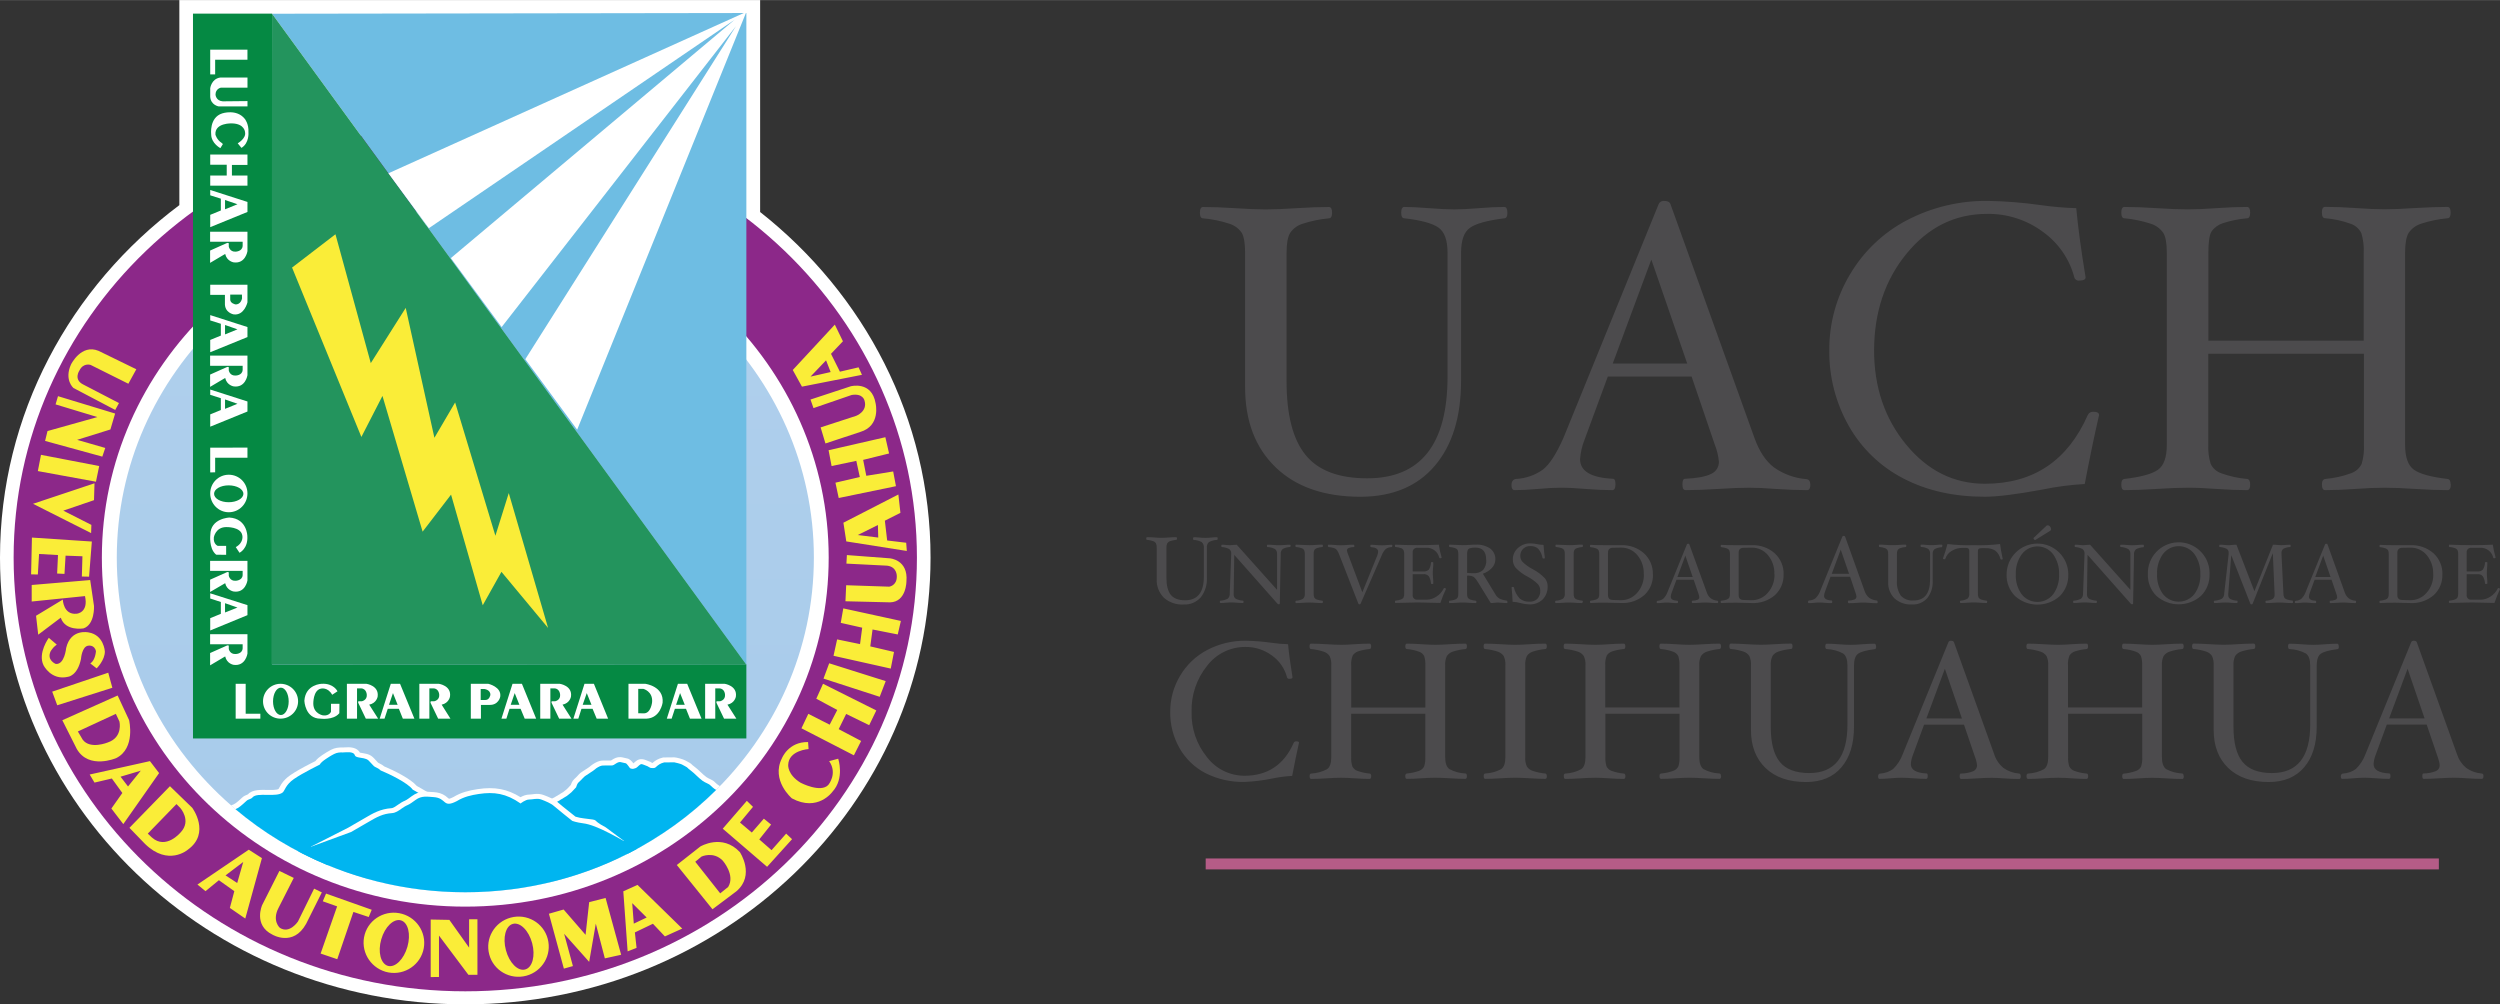 <?xml version="1.0" encoding="UTF-8"?>
<!DOCTYPE svg PUBLIC "-//W3C//DTD SVG 1.0//EN" "http://www.w3.org/TR/2001/REC-SVG-20010904/DTD/svg10.dtd">
<!-- Creator: CorelDRAW 2021.5 -->
<svg xmlns="http://www.w3.org/2000/svg" xml:space="preserve" width="901px" height="362px" version="1.0" style="shape-rendering:geometricPrecision; text-rendering:geometricPrecision; image-rendering:optimizeQuality; fill-rule:evenodd; clip-rule:evenodd"
viewBox="0 0 901 361.94"
 xmlns:xlink="http://www.w3.org/1999/xlink"
 xmlns:xodm="http://www.corel.com/coreldraw/odm/2003">
 <rect x="0" y="0" width="901" height="361.94" fill="#333333" stroke="none"/>
 <defs>
  <style type="text/css">
   <![CDATA[
    .fil4 {fill:#00B5F0}
    .fil7 {fill:#058943}
    .fil9 {fill:#23945D}
    .fil0 {fill:#4C4B4D}
    .fil6 {fill:#6EBDE3}
    .fil5 {fill:#8C2889}
    .fil1 {fill:#B55C87}
    .fil8 {fill:#FAED38}
    .fil2 {fill:white}
    .fil3 {fill:url(#id0)}
   ]]>
  </style>
  <linearGradient id="id0" gradientUnits="userSpaceOnUse" x1="159.41" y1="1197.18" x2="159.41" y2="-1944.24">
   <stop offset="0" style="stop-opacity:1; stop-color:#87B7E2"/>
   <stop offset="1" style="stop-opacity:1; stop-color:#FBFDFF"/>
  </linearGradient>
 </defs>
 <g id="Layer_x0020_1">
  <g id="_105553130140800">
   <path class="fil0" d="M468.15 267.7l0 0c-0.84,3.74 -1.66,7.7 -2.45,11.9 -2.44,0.14 -4.86,0.46 -7.24,0.96 -3.28,0.67 -6.61,1.08 -9.96,1.22 -4.85,0.11 -9.66,-0.97 -14,-3.15 -3.94,-2.03 -7.2,-5.17 -9.39,-9.02 -2.26,-3.98 -3.42,-8.47 -3.36,-13.04 -0.03,-4.6 1.19,-9.11 3.56,-13.05 2.33,-3.95 5.71,-7.17 9.78,-9.3 4.32,-2.26 9.15,-3.41 14.03,-3.33 2.96,0.06 5.9,0.29 8.83,0.7 2.08,0.31 4.17,0.5 6.27,0.56 0.3,3.27 0.83,7.24 1.6,11.91 0,0.38 -0.36,0.56 -1.14,0.56 -0.38,0.05 -0.74,-0.19 -0.84,-0.56 -0.83,-3.17 -2.76,-5.95 -5.43,-7.84 -2.77,-2.06 -6.15,-3.14 -9.6,-3.09 -5.4,-0.02 -10.5,2.49 -13.77,6.8 -3.79,4.69 -5.77,10.59 -5.59,16.63 -0.16,5.91 1.8,11.68 5.53,16.26 3.21,4.24 8.22,6.73 13.54,6.73 8.33,0 14.24,-3.95 17.72,-11.84 0.16,-0.37 0.55,-0.6 0.95,-0.56 0.66,0 0.99,0.19 0.99,0.56l-0.03 -0.01 0 0zm60.52 11.98l0 0c0,0.66 -0.2,0.99 -0.56,0.99 -1.59,0 -3.45,-0.07 -5.64,-0.21 -2.19,-0.13 -3.79,-0.2 -5.22,-0.2 -1.44,0 -3.08,0.07 -4.94,0.2 -1.86,0.14 -3.72,0.21 -5.29,0.21 -0.37,0 -0.56,-0.33 -0.56,-0.99 0,-0.58 0.19,-0.89 0.6,-0.94 1.49,-0.13 2.96,-0.45 4.37,-0.96 0.81,-0.27 1.48,-0.86 1.85,-1.62 0.33,-1.08 0.46,-2.21 0.4,-3.34l0 -15.61 -26.71 0 0 15.62c-0.06,1.13 0.08,2.26 0.41,3.34 0.37,0.76 1.02,1.35 1.83,1.62 1.42,0.52 2.91,0.84 4.41,0.97 0.37,0 0.57,0.36 0.57,0.94 0,0.57 -0.18,0.99 -0.57,0.99 -1.57,0 -3.32,-0.07 -5.28,-0.21 -1.97,-0.14 -3.52,-0.21 -4.94,-0.21 -1.43,0 -3.18,0.07 -5.26,0.21 -2.08,0.14 -4.04,0.21 -5.6,0.21 -0.37,0 -0.56,-0.34 -0.56,-0.99 0,-0.66 0.18,-0.9 0.56,-0.94 2.01,-0.1 3.97,-0.63 5.74,-1.58 1.02,-0.72 1.51,-2.16 1.51,-4.35l0 -32.99c0.1,-1.18 -0.11,-2.36 -0.6,-3.44 -0.53,-0.75 -1.29,-1.31 -2.16,-1.58 -1.47,-0.48 -2.98,-0.8 -4.51,-0.93 -0.37,0 -0.57,-0.33 -0.57,-0.98 0,-0.66 0.19,-0.97 0.57,-0.97 1.53,0 3.39,0.07 5.6,0.21 2.08,0.14 3.83,0.21 5.25,0.21 1.43,0 3.08,-0.07 4.94,-0.21 1.86,-0.14 3.72,-0.21 5.29,-0.21 0.37,0 0.56,0.34 0.56,0.97 0,0.63 -0.18,0.98 -0.56,0.98 -1.4,0.12 -2.79,0.4 -4.13,0.83 -0.78,0.26 -1.46,0.77 -1.93,1.45 -0.48,1.17 -0.67,2.43 -0.56,3.68l0 15.11 26.72 0 0 -15.12c0.06,-1.13 -0.08,-2.27 -0.4,-3.36 -0.36,-0.76 -1.02,-1.35 -1.82,-1.62 -1.43,-0.52 -2.92,-0.85 -4.44,-0.97 -0.37,0 -0.56,-0.33 -0.56,-0.98 0,-0.64 0.18,-0.97 0.56,-0.97 1.53,0 3.29,0.07 5.28,0.21 1.99,0.14 3.64,0.21 4.94,0.21 1.42,0 3.16,-0.07 5.22,-0.21 2.17,-0.14 4.06,-0.21 5.64,-0.21 0.38,0 0.56,0.34 0.56,0.97 0,0.63 -0.19,0.98 -0.56,0.98 -1.53,0.14 -3.05,0.45 -4.51,0.92 -0.88,0.28 -1.63,0.84 -2.15,1.59 -0.5,1.08 -0.71,2.26 -0.62,3.44l0 32.97c0,2.17 0.52,3.62 1.52,4.35 1.78,0.95 3.74,1.48 5.75,1.57 0.37,0 0.56,0.37 0.56,0.94l0 0.01 0 0zm28.82 0l0 0c0,0.66 -0.18,0.99 -0.56,0.99 -1.53,0 -3.39,-0.07 -5.57,-0.21 -2.18,-0.13 -3.92,-0.2 -5.22,-0.2 -1.43,0 -3.17,0.07 -5.22,0.2 -2.18,0.14 -4.05,0.21 -5.64,0.21 -0.38,0 -0.56,-0.33 -0.56,-0.99 0,-0.65 0.19,-0.89 0.56,-0.94 2.01,-0.09 3.97,-0.63 5.74,-1.57 1.02,-0.72 1.52,-2.17 1.52,-4.35l0 -32.98c0.09,-1.18 -0.12,-2.36 -0.61,-3.44 -0.53,-0.75 -1.28,-1.31 -2.16,-1.59 -1.47,-0.48 -2.98,-0.79 -4.51,-0.93 -0.38,0 -0.56,-0.32 -0.56,-0.97 0,-0.66 0.19,-0.97 0.56,-0.97 1.58,0 3.46,0.07 5.63,0.21 2.05,0.14 3.79,0.21 5.22,0.21 1.44,0 3.18,-0.07 5.23,-0.21 2.14,-0.15 4,-0.22 5.56,-0.21 0.38,0 0.57,0.34 0.57,0.97 0,0.63 -0.19,0.97 -0.57,0.97 -1.52,0.15 -3.02,0.46 -4.47,0.93 -0.87,0.27 -1.62,0.82 -2.14,1.57 -0.48,1.07 -0.68,2.26 -0.59,3.44l0 32.97c-0.1,1.18 0.11,2.36 0.59,3.44 0.51,0.75 1.26,1.31 2.13,1.57 1.44,0.49 2.93,0.8 4.45,0.94 0.4,0 0.6,0.37 0.6,0.94l0.02 0 0 0zm62.79 0l0 0c0,0.66 -0.18,0.99 -0.56,0.99 -1.59,0 -3.46,-0.07 -5.64,-0.21 -2.05,-0.13 -3.79,-0.2 -5.21,-0.2 -1.42,0 -3.08,0.07 -4.94,0.2 -1.86,0.14 -3.73,0.21 -5.29,0.21 -0.36,0 -0.56,-0.33 -0.56,-0.99 0,-0.65 0.2,-0.89 0.6,-0.94 1.49,-0.12 2.97,-0.45 4.38,-0.96 0.8,-0.27 1.47,-0.86 1.84,-1.62 0.32,-1.08 0.46,-2.21 0.4,-3.34l0 -15.61 -26.72 0 0 15.62c-0.06,1.13 0.08,2.26 0.41,3.34 0.37,0.77 1.03,1.35 1.83,1.62 1.42,0.52 2.91,0.84 4.42,0.97 0.37,0 0.56,0.36 0.56,0.94 0,0.57 -0.19,0.99 -0.56,0.99 -1.53,0 -3.3,-0.07 -5.3,-0.21 -1.99,-0.14 -3.64,-0.21 -4.93,-0.21 -1.42,0 -3.18,0.07 -5.26,0.21 -2.07,0.14 -4.04,0.21 -5.6,0.21 -0.38,0 -0.56,-0.34 -0.56,-0.99 0,-0.66 0.19,-0.9 0.56,-0.94 2.01,-0.09 3.97,-0.63 5.74,-1.58 1.02,-0.72 1.52,-2.16 1.52,-4.35l0 -32.99c0.09,-1.18 -0.12,-2.36 -0.61,-3.44 -0.53,-0.75 -1.28,-1.31 -2.16,-1.58 -1.47,-0.48 -2.99,-0.8 -4.52,-0.93 -0.38,0 -0.57,-0.33 -0.57,-0.98 0,-0.66 0.2,-0.97 0.57,-0.97 1.53,0 3.39,0.07 5.6,0.21 2.08,0.14 3.83,0.21 5.26,0.21 1.42,0 3.07,-0.07 4.93,-0.21 1.86,-0.14 3.72,-0.21 5.29,-0.21 0.38,0 0.57,0.34 0.57,0.97 0,0.63 -0.19,0.98 -0.57,0.98 -1.4,0.12 -2.79,0.4 -4.13,0.83 -0.79,0.25 -1.48,0.75 -1.96,1.43 -0.48,1.16 -0.67,2.43 -0.57,3.68l0 15.11 26.73 0 0 -15.1c0.06,-1.13 -0.08,-2.27 -0.4,-3.36 -0.37,-0.77 -1.03,-1.35 -1.83,-1.62 -1.43,-0.52 -2.92,-0.85 -4.43,-0.98 -0.37,0 -0.55,-0.32 -0.56,-0.97 0,-0.65 0.18,-0.97 0.56,-0.97 1.53,0 3.29,0.07 5.29,0.21 2,0.14 3.64,0.21 4.94,0.21 1.42,0 3.15,-0.07 5.22,-0.21 2.07,-0.14 4.05,-0.21 5.63,-0.21 0.37,0 0.57,0.34 0.57,0.97 0,0.63 -0.19,0.97 -0.57,0.97 -1.53,0.14 -3.04,0.46 -4.51,0.93 -0.87,0.28 -1.62,0.84 -2.14,1.59 -0.5,1.08 -0.71,2.26 -0.62,3.44l0 32.97c0,2.17 0.51,3.61 1.52,4.35 1.77,0.95 3.73,1.48 5.74,1.57 0.38,0 0.56,0.37 0.56,0.94l0.04 0.01zm55.89 -46.73l0 0c0,0.66 -0.2,0.98 -0.56,0.98 -2.95,0.38 -4.92,0.93 -5.93,1.63 -1.01,0.7 -1.5,2.15 -1.5,4.32l0 21.97c0,6.23 -1.5,11.11 -4.52,14.64 -3,3.54 -7.25,5.31 -12.74,5.32 -6.25,0 -11.12,-1.69 -14.63,-5.06 -3.5,-3.38 -5.25,-7.97 -5.25,-13.78l0 -23.13c0.1,-1.18 -0.1,-2.36 -0.57,-3.44 -0.5,-0.76 -1.25,-1.32 -2.12,-1.6 -1.47,-0.49 -2.99,-0.8 -4.53,-0.94 -0.37,0 -0.56,-0.33 -0.56,-0.98 0,-0.64 0.18,-0.96 0.56,-0.96 1.53,0 3.39,0.07 5.57,0.21 2.18,0.14 3.92,0.21 5.22,0.21 1.42,0 3.18,-0.07 5.26,-0.21 2.07,-0.14 4.04,-0.21 5.6,-0.21 0.38,0 0.56,0.33 0.56,0.96 0,0.64 -0.18,0.98 -0.56,0.98 -1.54,0.14 -3.05,0.45 -4.52,0.93 -0.88,0.28 -1.63,0.84 -2.15,1.59 -0.49,1.07 -0.7,2.26 -0.62,3.44l0 22.11c0,5.74 1.09,9.95 3.26,12.62 2.17,2.68 5.71,4.02 10.61,4.03 9.18,0 13.77,-5.83 13.77,-17.5l0 -21.24c0,-2.17 -0.52,-3.63 -1.55,-4.35 -1.81,-0.97 -3.82,-1.51 -5.86,-1.59 -0.37,0 -0.57,-0.33 -0.57,-0.98 0,-0.65 0.18,-0.96 0.57,-0.96 1.08,0 2.48,0.06 4.23,0.2 1.76,0.14 3.25,0.21 4.36,0.21 1.12,0 2.52,-0.07 4.2,-0.21 1.69,-0.13 3.18,-0.2 4.34,-0.2 0.37,0 0.56,0.33 0.56,0.96l0.06 0.03 0.01 0zm52.12 46.77l0 0c0,0.65 -0.2,0.99 -0.56,0.99 -1.61,0 -3.43,-0.07 -5.46,-0.21 -1.76,-0.14 -3.24,-0.21 -4.48,-0.21 -1.42,0 -3.19,0.07 -5.29,0.21 -2.22,0.14 -4.11,0.21 -5.67,0.21 -0.38,0 -0.57,-0.33 -0.57,-0.99 0,-0.65 0.14,-0.96 0.42,-0.96 1.53,0 3.05,-0.28 4.47,-0.84 0.86,-0.36 1.41,-1.22 1.37,-2.15 -0.09,-1 -0.33,-1.98 -0.7,-2.9l-4 -11.74 -14.38 0 -4 10.85c-0.44,1.07 -0.7,2.21 -0.77,3.36 0,2.07 1.89,3.2 5.67,3.38 0.28,0 0.41,0.32 0.41,0.96 0,0.65 -0.18,0.99 -0.56,0.99 -1.4,0 -2.95,-0.07 -4.66,-0.21 -1.71,-0.13 -3.14,-0.2 -4.3,-0.2 -1,0 -2.3,0.07 -3.78,0.2 -1.48,0.14 -2.94,0.21 -4.06,0.21 -0.36,0 -0.53,-0.29 -0.53,-0.87 0,-0.65 0.26,-1.01 0.8,-1.04 1.65,-0.1 3.25,-0.65 4.59,-1.62 1.57,-1.52 2.77,-3.37 3.51,-5.42l16.43 -40.26c0.16,-0.39 0.56,-0.62 0.98,-0.56 0.56,0 0.9,0.18 1.04,0.53l14.47 40.28c0.6,1.94 1.75,3.68 3.31,5 1.64,1.17 3.57,1.87 5.58,2.03 0.47,0 0.7,0.37 0.7,0.96l0.02 0.02 0 0zm-21.21 -20.8l0 0 -6.15 -17.93 -6.65 17.88 12.8 0.05zm79.97 20.8l0 0c0,0.65 -0.2,0.99 -0.56,0.99 -1.59,0 -3.46,-0.07 -5.64,-0.21 -2.05,-0.14 -3.78,-0.21 -5.21,-0.21 -1.42,0 -3.07,0.07 -4.93,0.21 -1.97,0.14 -3.74,0.21 -5.29,0.21 -0.37,0 -0.57,-0.34 -0.57,-0.99 0,-0.66 0.2,-0.9 0.6,-0.94 1.5,-0.13 2.97,-0.46 4.38,-0.97 0.81,-0.27 1.47,-0.85 1.84,-1.62 0.32,-1.08 0.46,-2.21 0.4,-3.34l0 -15.64 -26.72 0 0 15.62c-0.06,1.13 0.08,2.26 0.41,3.34 0.37,0.76 1.03,1.35 1.83,1.62 1.42,0.52 2.91,0.84 4.42,0.97 0.38,0 0.56,0.36 0.56,0.94 0,0.57 -0.18,0.99 -0.56,0.99 -1.57,0 -3.33,-0.07 -5.29,-0.21 -1.97,-0.14 -3.52,-0.21 -4.94,-0.21 -1.43,0 -3.17,0.07 -5.26,0.21 -2.09,0.14 -4.04,0.21 -5.6,0.21 -0.38,0 -0.56,-0.34 -0.56,-0.99 0,-0.66 0.18,-0.9 0.56,-0.94 2.01,-0.09 3.97,-0.63 5.74,-1.58 1.01,-0.72 1.52,-2.17 1.52,-4.35l0 -32.99c0.09,-1.18 -0.12,-2.36 -0.61,-3.44 -0.53,-0.75 -1.29,-1.31 -2.16,-1.58 -1.47,-0.48 -2.99,-0.8 -4.52,-0.93 -0.38,0 -0.57,-0.33 -0.57,-0.98 0,-0.66 0.19,-0.97 0.57,-0.97 1.53,0 3.39,0.07 5.6,0.21 2.08,0.14 3.82,0.21 5.25,0.21 1.44,0 3.07,-0.07 4.94,-0.21 1.87,-0.14 3.72,-0.21 5.29,-0.21 0.38,0 0.56,0.34 0.56,0.97 0,0.63 -0.18,0.98 -0.56,0.98 -1.4,0.12 -2.79,0.4 -4.13,0.83 -0.79,0.25 -1.48,0.75 -1.96,1.43 -0.48,1.17 -0.67,2.43 -0.57,3.68l0 15.11 26.73 0 0 -15.1c0.05,-1.13 -0.08,-2.27 -0.41,-3.36 -0.36,-0.77 -1.02,-1.35 -1.82,-1.62 -1.43,-0.53 -2.92,-0.85 -4.44,-0.98 -0.37,0 -0.57,-0.32 -0.57,-0.97 0,-0.66 0.19,-0.97 0.57,-0.97 1.53,0 3.29,0.07 5.29,0.21 1.99,0.14 3.64,0.21 4.93,0.21 1.43,0 3.16,-0.07 5.21,-0.21 2.06,-0.14 3.93,-0.21 5.64,-0.21 0.37,0 0.56,0.34 0.56,0.97 0,0.63 -0.19,0.97 -0.56,0.97 -1.54,0.14 -3.05,0.46 -4.52,0.93 -0.87,0.28 -1.63,0.84 -2.15,1.59 -0.5,1.08 -0.71,2.26 -0.62,3.44l0 32.97c0,2.17 0.52,3.61 1.53,4.35 1.77,0.95 3.73,1.48 5.74,1.57 0.38,0 0.56,0.37 0.56,0.94l0.07 0.05 0 0zm55.88 -46.77l0 0c0,0.66 -0.19,0.99 -0.56,0.98 -2.94,0.38 -4.92,0.93 -5.93,1.63 -1.01,0.7 -1.5,2.15 -1.5,4.32l0 21.97c0,6.23 -1.5,11.11 -4.51,14.64 -3.01,3.54 -7.26,5.31 -12.76,5.32 -6.24,0 -11.11,-1.69 -14.62,-5.06 -3.5,-3.38 -5.25,-7.97 -5.25,-13.78l0 -23.13c0.09,-1.18 -0.11,-2.36 -0.58,-3.44 -0.5,-0.76 -1.25,-1.32 -2.12,-1.6 -1.46,-0.49 -2.98,-0.8 -4.51,-0.94 -0.38,0 -0.56,-0.32 -0.56,-0.98 0,-0.65 0.18,-0.96 0.56,-0.96 1.53,0 3.38,0.07 5.56,0.21 2.19,0.14 3.93,0.21 5.23,0.21 1.42,0 3.17,-0.07 5.25,-0.21 2.09,-0.14 3.95,-0.21 5.61,-0.21 0.36,0 0.56,0.33 0.56,0.96 0,0.64 -0.2,0.98 -0.56,0.98 -1.54,0.14 -3.06,0.45 -4.53,0.93 -0.87,0.28 -1.63,0.83 -2.15,1.59 -0.49,1.07 -0.7,2.26 -0.61,3.44l0 22.11c0,5.74 1.08,9.95 3.26,12.62 2.17,2.68 5.71,4.02 10.61,4.03 9.18,0 13.78,-5.83 13.78,-17.5l0 -21.24c0,-2.17 -0.52,-3.63 -1.55,-4.35 -1.81,-0.96 -3.82,-1.51 -5.87,-1.59 -0.36,0 -0.56,-0.33 -0.56,-0.98 0,-0.65 0.18,-0.96 0.56,-0.96 1.08,0 2.49,0.06 4.24,0.2 1.74,0.14 3.25,0.21 4.36,0.21 1.11,0 2.52,-0.07 4.2,-0.21 1.68,-0.13 3.18,-0.2 4.34,-0.2 0.38,0 0.56,0.33 0.56,0.96l0.05 0.03zm52.1 46.73l0 0c0,0.66 -0.18,0.99 -0.56,0.99 -1.61,0 -3.43,-0.07 -5.46,-0.21 -1.76,-0.13 -3.24,-0.2 -4.48,-0.2 -1.43,0 -3.19,0.07 -5.29,0.2 -2.11,0.14 -4.11,0.21 -5.68,0.21 -0.37,0 -0.56,-0.33 -0.56,-0.99 0,-0.65 0.14,-0.96 0.43,-0.96 1.53,0.01 3.05,-0.28 4.47,-0.84 0.86,-0.36 1.4,-1.2 1.37,-2.12 -0.09,-1 -0.33,-1.98 -0.7,-2.91l-3.99 -11.73 -14.38 0 -3.99 10.86c-0.44,1.07 -0.69,2.21 -0.77,3.36 0,2.07 1.89,3.2 5.67,3.38 0.28,0 0.41,0.32 0.41,0.96 0,0.65 -0.18,0.99 -0.56,0.99 -1.4,0 -2.95,-0.07 -4.66,-0.21 -1.62,-0.13 -3.04,-0.2 -4.3,-0.2 -1.01,0 -2.27,0.07 -3.78,0.2 -1.51,0.14 -2.86,0.21 -4.06,0.21 -0.36,0 -0.53,-0.3 -0.53,-0.87 0,-0.58 0.26,-1.01 0.8,-1.04 1.66,-0.1 3.25,-0.65 4.59,-1.62 1.57,-1.52 2.77,-3.37 3.52,-5.42l16.44 -40.26c0.15,-0.39 0.55,-0.62 0.97,-0.56 0.56,0 0.92,0.18 1.06,0.53l14.46 40.28c0.61,1.94 1.76,3.68 3.32,5 1.64,1.17 3.57,1.87 5.57,2.03 0.48,0 0.7,0.37 0.7,0.96l-0.03 -0.02 0 0zm-21.21 -20.8l0 0 -6.12 -17.89 -6.65 17.88 12.77 0.02 0 -0.01zm-77.51 -51.98l0 0c0.11,2.92 -1,5.76 -3.07,7.83 -4.59,4.05 -11.48,4.05 -16.07,0 -2.07,-2.07 -3.18,-4.91 -3.08,-7.83 -0.2,-6.14 4.62,-11.28 10.76,-11.48 6.14,-0.19 11.28,4.63 11.47,10.76 0.01,0.24 0.01,0.48 0,0.72l-0.01 0 0 0zm-3.31 0l0 0c0.11,-2.6 -0.65,-5.16 -2.16,-7.28 -2.35,-3.12 -6.78,-3.74 -9.9,-1.39 -0.53,0.4 -1,0.87 -1.4,1.39 -1.5,2.12 -2.25,4.68 -2.14,7.28 -0.12,2.56 0.63,5.08 2.12,7.16 2.47,3.13 7.01,3.67 10.14,1.2 0.45,-0.35 0.85,-0.75 1.2,-1.2 1.51,-2.07 2.26,-4.6 2.14,-7.16zm33.43 9.98l0 0c0,0.29 -0.08,0.43 -0.24,0.43 -0.68,0 -1.49,0 -2.46,-0.09 -0.96,-0.09 -1.69,-0.09 -2.29,-0.09 -0.6,0 -1.35,0 -2.3,0.09 -0.94,0.09 -1.72,0.09 -2.4,0.09 -0.18,0 -0.27,-0.14 -0.27,-0.43 0,-0.28 0.08,-0.39 0.24,-0.41 0.84,-0.04 1.66,-0.26 2.41,-0.64 0.48,-0.41 0.72,-1.04 0.64,-1.67l0 -0.24 -0.63 -14.62 -7.27 18.25c-0.07,0.16 -0.24,0.26 -0.42,0.24 -0.23,0 -0.37,-0.08 -0.41,-0.24l-6.89 -17.52 -1.08 13.91c-0.01,0.14 -0.01,0.29 0,0.44 -0.05,0.57 0.22,1.13 0.69,1.45 0.78,0.37 1.62,0.59 2.48,0.63 0.14,0 0.21,0.16 0.21,0.41 0,0.26 -0.1,0.43 -0.28,0.43 -0.53,0 -1.24,0 -2.14,-0.09 -0.91,-0.1 -1.51,-0.1 -1.97,-0.1 -0.46,0 -1.15,0 -2.05,0.1 -0.91,0.09 -1.49,0.09 -1.93,0.09 -0.14,0 -0.21,-0.14 -0.21,-0.43 0,-0.28 0.09,-0.39 0.27,-0.41 0.92,-0.05 1.82,-0.29 2.64,-0.71 0.54,-0.45 0.86,-1.13 0.83,-1.84l1.6 -14.25c0,-0.18 0,-0.34 0,-0.48 0.04,-0.56 -0.22,-1.1 -0.69,-1.41 -0.79,-0.38 -1.65,-0.6 -2.53,-0.65 -0.13,0 -0.2,-0.14 -0.2,-0.43 0,-0.09 0.04,-0.19 0.09,-0.27 0.06,-0.09 0.11,-0.14 0.19,-0.14 0.36,0 0.89,0 1.58,0.09 0.42,0.05 0.85,0.09 1.28,0.09 0.36,0 0.86,0 1.52,-0.09 0.66,-0.09 1.15,-0.09 1.57,-0.09l6.48 16.77 6.69 -16.77c0.4,0 0.93,0 1.58,0.09 0.47,0.06 0.93,0.09 1.4,0.09 0.51,0 1.02,-0.03 1.53,-0.09 0.61,-0.06 1.15,-0.09 1.58,-0.09 0.19,0 0.28,0.14 0.28,0.41 0,0.28 -0.08,0.43 -0.24,0.43 -0.85,0.04 -1.67,0.25 -2.41,0.64 -0.49,0.41 -0.73,1.04 -0.65,1.67l0 0.24 0.69 14.21c-0.01,0.51 0.1,1.02 0.33,1.48 0.23,0.32 0.57,0.55 0.95,0.66 0.63,0.21 1.28,0.34 1.94,0.4 0.16,0 0.24,0.15 0.24,0.41l0.03 0.05 0 0zm22.69 0l0 0c0,0.29 -0.09,0.43 -0.25,0.43 -0.7,0 -1.47,0 -2.35,-0.09 -0.87,-0.09 -1.39,-0.09 -1.93,-0.09 -0.54,0 -1.37,0 -2.29,0.09 -0.92,0.09 -1.77,0.09 -2.45,0.09 -0.16,0 -0.24,-0.14 -0.24,-0.43 0,-0.28 0.06,-0.41 0.19,-0.41 0.65,0.01 1.31,-0.11 1.92,-0.36 0.37,-0.15 0.6,-0.51 0.59,-0.9 -0.04,-0.43 -0.14,-0.85 -0.3,-1.25l-1.72 -5.05 -6.1 0 -1.73 4.68c-0.18,0.46 -0.3,0.95 -0.33,1.45 0,0.88 0.82,1.37 2.44,1.45 0.13,0 0.19,0.14 0.19,0.42 0,0.27 -0.08,0.42 -0.25,0.42 -0.6,0 -1.27,0 -2,-0.09 -0.74,-0.09 -1.31,-0.09 -1.86,-0.09 -0.55,0 -0.98,0 -1.63,0.09 -0.66,0.09 -1.26,0.09 -1.75,0.09 -0.14,0 -0.23,-0.12 -0.23,-0.38 0,-0.25 0.12,-0.42 0.35,-0.45 0.71,-0.03 1.4,-0.28 1.98,-0.7 0.68,-0.64 1.19,-1.42 1.52,-2.29l7.06 -17.33c0.07,-0.17 0.24,-0.27 0.42,-0.24 0.24,0 0.39,0.07 0.46,0.22l6.2 17.28c0.26,0.84 0.75,1.59 1.43,2.16 0.71,0.5 1.54,0.81 2.41,0.87 0.19,0 0.29,0.16 0.29,0.4l-0.04 0.01 0 0zm-9.19 -8.96l0 0 -2.65 -7.7 -2.86 7.7 5.51 0 0 0zm40.3 -0.96l0 0c0.11,2.83 -1.02,5.57 -3.11,7.49 -2.33,2 -5.33,3.02 -8.4,2.86l-2.69 -0.07 -2.77 -0.06c-1.87,0 -3.7,0 -5.47,0.13 -0.16,0 -0.24,-0.14 -0.24,-0.43 0,-0.28 0.08,-0.39 0.24,-0.41 0.66,-0.06 1.3,-0.19 1.92,-0.4 0.38,-0.11 0.7,-0.35 0.93,-0.67 0.21,-0.46 0.3,-0.97 0.26,-1.48l0 -14.17c0.04,-0.51 -0.04,-1.01 -0.24,-1.47 -0.22,-0.33 -0.54,-0.57 -0.92,-0.69 -0.62,-0.22 -1.27,-0.35 -1.94,-0.42 -0.16,0 -0.24,-0.13 -0.24,-0.42 0,-0.29 0.08,-0.41 0.24,-0.41 1.15,0.08 3,0.12 5.47,0.12l2.78 0 2.68 0c3.06,-0.14 6.06,0.92 8.35,2.95 2.11,1.96 3.26,4.73 3.17,7.6l-0.02 -0.06 0 0.01zm-3.31 0l0 0c0.11,-2.51 -0.71,-4.96 -2.3,-6.89 -1.44,-1.76 -3.61,-2.77 -5.88,-2.73l-0.11 0 -2.84 0.05c-1.15,0 -1.79,0.64 -1.79,1.76l0 15.32c0,1.15 0.6,1.73 1.79,1.73l2.84 0.09c2.27,0.03 4.44,-0.95 5.92,-2.68 1.62,-1.84 2.48,-4.23 2.4,-6.68l-0.03 0.03zm24.08 5.33l0 0c-0.77,1.62 -1.43,3.28 -1.99,4.98 -3.82,-0.12 -6.53,-0.18 -8.1,-0.18 -1.58,0 -4.27,0.06 -8.09,0.18 -0.16,0 -0.25,-0.13 -0.25,-0.42 0,-0.29 0.09,-0.39 0.25,-0.41 0.65,-0.06 1.29,-0.19 1.91,-0.4 0.38,-0.12 0.71,-0.35 0.93,-0.67 0.22,-0.47 0.31,-0.98 0.27,-1.48l0 -14.23c0.04,-0.49 -0.05,-1 -0.25,-1.46 -0.21,-0.33 -0.54,-0.57 -0.91,-0.69 -0.64,-0.21 -1.29,-0.35 -1.96,-0.41 -0.15,0 -0.24,-0.13 -0.24,-0.42 0,-0.29 0.09,-0.41 0.24,-0.41 2.55,0.11 5.14,0.17 7.79,0.18 2.65,0.01 5.25,-0.05 7.8,-0.18 0.24,1.55 0.57,3.08 1.01,4.59 0,0.21 -0.17,0.31 -0.52,0.31 -0.15,0.02 -0.29,-0.07 -0.33,-0.22 -0.5,-2.2 -2.52,-3.7 -4.77,-3.56l-3.04 0c-0.86,-0.11 -1.65,0.5 -1.77,1.36 -0.02,0.15 -0.01,0.31 0.01,0.46l0 6.71 3.8 0c0.76,0.1 1.51,-0.15 2.06,-0.69 0.44,-0.74 0.7,-1.59 0.74,-2.46 0,-0.16 0.14,-0.24 0.43,-0.24 0.28,0 0.42,0.08 0.42,0.24 0,0.5 0,1.16 -0.09,1.9 -0.09,0.74 -0.09,1.33 -0.09,1.8 0,0.47 0,1.08 0.09,1.82 0.09,0.73 0.09,1.42 0.09,1.92 0,0.16 -0.13,0.24 -0.42,0.24 -0.29,0 -0.43,-0.08 -0.43,-0.24 -0.05,-0.91 -0.32,-1.8 -0.79,-2.58 -0.52,-0.54 -1.26,-0.82 -2.01,-0.73l-3.8 0 0 7.42c-0.12,0.86 0.46,1.65 1.31,1.78 0.15,0.02 0.3,0.02 0.45,0l3.29 0c1.28,-0.02 2.51,-0.42 3.56,-1.15 1.12,-0.71 2.02,-1.72 2.6,-2.91 0.04,-0.09 0.14,-0.15 0.25,-0.14 0.13,0 0.27,0.03 0.38,0.11 0.09,0.05 0.15,0.16 0.16,0.27l0.01 0.01 0 0zm-462.15 -18.22l0 0c0,0.32 -0.09,0.48 -0.28,0.48 -1,0.05 -1.98,0.32 -2.88,0.79 -0.57,0.54 -0.84,1.32 -0.73,2.1l0 10.68c0.15,2.57 -0.64,5.1 -2.2,7.13 -1.57,1.77 -3.85,2.72 -6.2,2.58 -2.61,0.16 -5.17,-0.73 -7.12,-2.46 -1.76,-1.78 -2.69,-4.21 -2.56,-6.71l0 -11.23c0.04,-0.57 -0.05,-1.14 -0.28,-1.66 -0.24,-0.37 -0.61,-0.65 -1.03,-0.78 -0.71,-0.24 -1.45,-0.39 -2.19,-0.46 -0.19,0 -0.28,-0.16 -0.28,-0.48 0,-0.32 0.09,-0.47 0.28,-0.47 0.75,0 1.66,0 2.71,0.1 1.04,0.11 1.85,0.11 2.53,0.11 0.69,0 1.55,0 2.56,-0.11 1.01,-0.1 1.97,-0.1 2.73,-0.1 0.19,0 0.28,0.16 0.28,0.47 0,0.31 -0.09,0.48 -0.28,0.48 -0.74,0.07 -1.48,0.23 -2.19,0.46 -0.42,0.13 -0.79,0.41 -1.04,0.77 -0.24,0.53 -0.34,1.1 -0.3,1.68l0 10.75c0,2.8 0.53,4.85 1.58,6.16 1.06,1.31 2.78,1.96 5.17,1.96 4.49,0 6.74,-2.84 6.74,-8.52l0 -10.33c0.1,-0.79 -0.18,-1.58 -0.76,-2.12 -0.88,-0.47 -1.86,-0.74 -2.86,-0.78 -0.18,0 -0.28,-0.16 -0.28,-0.48 0,-0.33 0.1,-0.48 0.28,-0.48 0.52,0 1.22,0 2.07,0.11 0.85,0.1 1.58,0.1 2.12,0.1 0.54,0 1.23,0 2.04,-0.1 0.82,-0.11 1.55,-0.11 2.12,-0.11 0.18,0 0.27,0.17 0.27,0.48l-0.02 -0.02 0 0.01zm26.29 2.64l0 0c0,0.25 -0.09,0.37 -0.25,0.4 -0.9,0.04 -1.78,0.28 -2.58,0.7 -0.53,0.46 -0.81,1.15 -0.73,1.86l-0.34 17.79c0,0.2 -0.11,0.31 -0.36,0.31 -0.18,-0.03 -0.35,-0.11 -0.49,-0.24l-15.56 -17.59 -0.21 13.96c0,0.08 0,0.16 0,0.23 -0.06,0.63 0.22,1.24 0.72,1.62 0.81,0.41 1.7,0.65 2.61,0.7 0.16,0 0.24,0.16 0.24,0.41 0,0.25 -0.08,0.43 -0.24,0.43 -0.51,0 -1.24,0 -2.16,-0.1 -0.91,-0.09 -1.51,-0.09 -1.97,-0.09 -0.46,0 -1.15,0 -2.04,0.09 -0.9,0.1 -1.47,0.1 -1.92,0.1 -0.16,0 -0.24,-0.14 -0.24,-0.43 0,-0.29 0.09,-0.39 0.27,-0.41 0.9,-0.05 1.78,-0.29 2.57,-0.7 0.53,-0.46 0.8,-1.15 0.74,-1.85l0.53 -14.21 0 -0.14c0.07,-0.65 -0.2,-1.29 -0.71,-1.7 -0.82,-0.42 -1.72,-0.67 -2.65,-0.72 -0.13,0 -0.21,-0.14 -0.21,-0.42 0,-0.29 0.08,-0.42 0.24,-0.42 0.35,0 0.85,0 1.48,0.09 0.42,0.06 0.85,0.09 1.27,0.09 0.43,0 0.85,-0.03 1.28,-0.09 0.43,-0.05 0.86,-0.08 1.29,-0.09l14.53 16.25 0 -12.88c0.08,-0.68 -0.19,-1.35 -0.72,-1.8 -0.83,-0.45 -1.76,-0.7 -2.71,-0.74 -0.16,0 -0.24,-0.17 -0.24,-0.4 0,-0.25 0.08,-0.43 0.24,-0.43 0.54,0 1.28,0 2.17,0.09 0.9,0.09 1.51,0.09 1.97,0.09 0.45,0 1.15,0 2.04,-0.09 0.89,-0.09 1.46,-0.09 1.92,-0.09 0.16,0 0.24,0.14 0.24,0.43l-0.03 -0.01 0.01 0zm11.64 20.17l0 0c0,0.29 -0.09,0.43 -0.25,0.43 -0.66,0 -1.47,0 -2.39,-0.09 -0.93,-0.09 -1.65,-0.09 -2.3,-0.09 -0.66,0 -1.37,0 -2.3,0.09 -0.93,0.09 -1.74,0.09 -2.43,0.09 -0.16,0 -0.24,-0.14 -0.24,-0.43 0,-0.28 0.08,-0.39 0.24,-0.41 0.87,-0.04 1.72,-0.27 2.49,-0.69 0.51,-0.48 0.75,-1.18 0.66,-1.87l0 -14.24c0.03,-0.51 -0.06,-1.02 -0.27,-1.49 -0.22,-0.32 -0.55,-0.56 -0.93,-0.67 -0.63,-0.21 -1.29,-0.34 -1.95,-0.4 -0.16,0 -0.24,-0.14 -0.24,-0.43 0,-0.28 0.08,-0.41 0.24,-0.41 0.69,0 1.5,0.03 2.43,0.09 0.89,0.07 1.63,0.09 2.3,0.09 0.67,0 1.35,0 2.3,-0.09 0.94,-0.09 1.73,-0.09 2.39,-0.09 0.17,0 0.25,0.14 0.25,0.41 0,0.28 -0.09,0.43 -0.25,0.43 -0.65,0.06 -1.3,0.19 -1.93,0.4 -0.36,0.11 -0.69,0.35 -0.91,0.67 -0.21,0.46 -0.3,0.98 -0.25,1.49l0 14.23c-0.04,0.5 0.05,1.01 0.25,1.47 0.22,0.32 0.54,0.56 0.91,0.68 0.63,0.21 1.27,0.34 1.92,0.4 0.18,0 0.26,0.16 0.26,0.41l0 0.02 0 0zm25.01 -20.21l0 0c0,0.32 -0.12,0.48 -0.34,0.48 -0.71,0.02 -1.41,0.25 -2,0.65 -0.68,0.67 -1.19,1.49 -1.51,2.39l-7.58 17.35c-0.07,0.16 -0.24,0.26 -0.42,0.24 -0.18,0.01 -0.34,-0.1 -0.39,-0.27l-6.76 -17.33c-0.23,-0.68 -0.54,-1.33 -0.93,-1.94 -0.26,-0.32 -0.6,-0.57 -1,-0.71 -0.65,-0.21 -1.32,-0.35 -2.01,-0.4 -0.08,-0.01 -0.15,-0.06 -0.19,-0.13 -0.07,-0.08 -0.1,-0.19 -0.1,-0.29 0,-0.28 0.06,-0.42 0.2,-0.42 0.68,0 1.43,0 2.3,0.09 0.87,0.1 1.47,0.1 2.08,0.1 0.6,0 1.37,0 2.29,-0.1 0.92,-0.09 1.76,-0.09 2.43,-0.09 0.16,0 0.25,0.14 0.25,0.42 0,0.27 0,0.42 -0.15,0.42 -0.66,0 -1.31,0.11 -1.92,0.35 -0.36,0.14 -0.6,0.5 -0.59,0.89 0.06,0.45 0.18,0.89 0.37,1.31l5.17 13.76 5.41 -13.33c0.15,-0.43 0.25,-0.87 0.28,-1.31 0,-1 -0.88,-1.55 -2.63,-1.65 -0.11,0 -0.18,-0.13 -0.18,-0.42 0,-0.29 0.09,-0.41 0.27,-0.41 0.47,0 1.15,0 1.86,0.09 0.71,0.09 1.54,0.09 2.11,0.09 0.56,0 1.03,0 1.73,-0.09 0.7,-0.09 1.32,-0.09 1.8,-0.09 0.13,0 0.18,0.11 0.18,0.35l-0.03 0 0 0zm19.32 15.62l0 0c-0.78,1.62 -1.44,3.28 -2,4.98 -3.83,-0.12 -6.53,-0.18 -8.11,-0.18 -1.57,0 -4.25,0.06 -8.03,0.18 -0.16,0 -0.24,-0.13 -0.24,-0.42 0,-0.29 0.08,-0.39 0.24,-0.41 0.65,-0.06 1.29,-0.19 1.91,-0.4 0.38,-0.12 0.71,-0.35 0.93,-0.67 0.22,-0.46 0.31,-0.98 0.27,-1.48l0 -14.23c0.03,-0.5 -0.05,-1 -0.25,-1.46 -0.22,-0.33 -0.54,-0.58 -0.92,-0.69 -0.63,-0.21 -1.29,-0.35 -1.95,-0.41 -0.17,0 -0.24,-0.13 -0.24,-0.42 0,-0.29 0.07,-0.41 0.24,-0.41 2.53,0.11 5.12,0.17 7.78,0.18 2.65,0.01 5.25,-0.05 7.81,-0.18 0.23,1.55 0.56,3.08 1.01,4.59 0,0.21 -0.18,0.31 -0.53,0.31 -0.15,0.02 -0.29,-0.07 -0.33,-0.22 -0.5,-2.2 -2.52,-3.7 -4.77,-3.56l-3.05 0c-0.86,-0.1 -1.65,0.51 -1.76,1.37 -0.01,0.15 -0.01,0.3 0.01,0.45l0 6.71 3.8 0c0.75,0.1 1.51,-0.16 2.05,-0.69 0.44,-0.74 0.7,-1.59 0.74,-2.46 0,-0.16 0.14,-0.24 0.43,-0.24 0.28,0 0.41,0.08 0.41,0.24 0,0.5 0,1.16 -0.09,1.9 -0.09,0.74 -0.09,1.33 -0.09,1.8 0,0.47 0,1.08 0.09,1.82 0.09,0.73 0.09,1.42 0.09,1.92 0,0.16 -0.14,0.24 -0.41,0.24 -0.28,0 -0.43,-0.08 -0.43,-0.24 -0.05,-0.91 -0.32,-1.8 -0.79,-2.58 -0.52,-0.54 -1.25,-0.82 -2,-0.73l-3.8 0 0 7.42c-0.12,0.86 0.46,1.65 1.32,1.78 0.14,0.02 0.28,0.02 0.43,0l3.29 0c1.28,-0.02 2.51,-0.42 3.56,-1.15 1.12,-0.71 2.02,-1.72 2.59,-2.91 0.05,-0.1 0.15,-0.15 0.26,-0.14 0.13,0 0.26,0.03 0.38,0.1 0.09,0.06 0.15,0.17 0.15,0.28l0 0.01 0 0zm22.2 4.59l0 0c0,0.29 -0.07,0.43 -0.24,0.43 -0.37,0 -0.97,0 -1.82,-0.1 -0.61,0 -1.02,-0.08 -1.22,-0.08 -0.19,0 -0.74,0 -1.38,0.09 -0.62,0.09 -1.07,0.09 -1.37,0.09l-4.59 -7.45c-0.41,-0.74 -0.94,-1.42 -1.57,-1.98 -0.74,-0.37 -1.57,-0.52 -2.39,-0.44l0 6.48c-0.04,0.51 0.05,1.01 0.26,1.47 0.23,0.33 0.56,0.57 0.94,0.68 0.63,0.21 1.28,0.34 1.93,0.4 0.17,0 0.25,0.17 0.25,0.42 0,0.25 -0.08,0.42 -0.24,0.42 -0.68,0 -1.48,0 -2.42,-0.09 -0.94,-0.09 -1.65,-0.09 -2.3,-0.09 -0.64,0 -1.36,0 -2.29,0.09 -0.93,0.09 -1.74,0.09 -2.4,0.09 -0.16,0 -0.24,-0.14 -0.24,-0.42 0,-0.29 0.08,-0.4 0.24,-0.42 0.65,-0.05 1.3,-0.19 1.91,-0.4 0.38,-0.11 0.71,-0.35 0.94,-0.66 0.21,-0.47 0.3,-0.98 0.26,-1.49l0 -14.25c0.04,-0.5 -0.05,-1.01 -0.24,-1.47 -0.22,-0.33 -0.54,-0.57 -0.92,-0.69 -0.63,-0.21 -1.29,-0.35 -1.95,-0.4 -0.16,0 -0.24,-0.14 -0.24,-0.43 0,-0.28 0.08,-0.41 0.24,-0.41 0.67,0 1.47,0.03 2.4,0.09 0.88,0.07 1.63,0.09 2.29,0.09 0.67,0 1.37,0 2.3,-0.09 0.93,-0.09 1.74,-0.09 2.42,-0.09 1.84,-0.12 3.68,0.38 5.21,1.41 1.23,0.93 1.91,2.41 1.84,3.95 -0.02,1.11 -0.45,2.18 -1.22,2.99 -0.89,0.97 -2.03,1.7 -3.28,2.12l4.59 7.56c0.37,0.64 0.91,1.15 1.56,1.49 0.78,0.35 1.61,0.57 2.46,0.65 0.14,0 0.22,0.16 0.22,0.4l0.06 0.05 0 -0.01zm-7.69 -15.13l0 0c0,-2.95 -1.28,-4.42 -3.84,-4.42 -0.65,-0.03 -1.3,0.04 -1.93,0.2 -0.37,0.09 -0.68,0.32 -0.87,0.65 -0.18,0.49 -0.26,1.01 -0.23,1.53l0 6.73c0.73,0.09 1.47,0.12 2.2,0.12 1.29,0.11 2.57,-0.3 3.55,-1.15 0.85,-1.03 1.26,-2.35 1.15,-3.68l-0.03 0.02 0 0zm22.14 9.49l0 0c0.09,1.77 -0.56,3.49 -1.78,4.77 -1.3,1.23 -3.04,1.87 -4.82,1.78 -1.09,-0.03 -2.17,-0.19 -3.22,-0.48 -0.91,-0.27 -1.85,-0.43 -2.8,-0.46 -0.06,-1.71 -0.18,-3.42 -0.36,-5.13 0,-0.16 0.15,-0.24 0.45,-0.24 0.17,-0.02 0.33,0.08 0.39,0.24 0.33,1.48 1.05,2.84 2.08,3.95 1,0.82 2.27,1.23 3.56,1.15 1.06,0.06 2.1,-0.33 2.86,-1.08 0.7,-0.82 1.06,-1.89 0.99,-2.96 0,-0.85 -0.31,-1.67 -0.87,-2.3 -1.1,-1.08 -2.36,-1.99 -3.73,-2.7 -1.6,-0.81 -3.05,-1.89 -4.28,-3.2 -0.66,-0.83 -1.01,-1.86 -1.01,-2.92 -0.02,-1.58 0.64,-3.1 1.81,-4.16 1.26,-1.14 2.9,-1.75 4.6,-1.69 0.81,0.01 1.63,0.11 2.43,0.29 0.73,0.15 1.48,0.24 2.23,0.25 0.11,1.76 0.28,3.34 0.48,4.68 0,0.16 -0.13,0.24 -0.39,0.24 -0.27,0 -0.44,-0.08 -0.47,-0.24 -0.19,-1.21 -0.72,-2.34 -1.52,-3.26 -0.76,-0.69 -1.76,-1.04 -2.79,-0.99 -1.89,-0.13 -3.54,1.29 -3.68,3.19 -0.01,0.16 -0.01,0.33 0,0.5 0.02,0.76 0.32,1.48 0.84,2.04 1.08,1.04 2.31,1.91 3.63,2.6 1.62,0.83 3.09,1.92 4.34,3.23 0.67,0.8 1.03,1.81 1.04,2.85l-0.02 0.05 0.01 0zm12.62 5.64l0 0c0,0.29 -0.08,0.43 -0.24,0.43 -0.68,0 -1.48,0 -2.4,-0.09 -0.92,-0.09 -1.63,-0.09 -2.3,-0.09 -0.66,0 -1.36,0 -2.29,0.09 -0.93,0.09 -1.74,0.09 -2.43,0.09 -0.16,0 -0.25,-0.14 -0.25,-0.43 0,-0.28 0.09,-0.39 0.25,-0.41 0.9,-0.04 1.79,-0.29 2.58,-0.73 0.51,-0.49 0.75,-1.18 0.65,-1.87l0 -14.2c0.04,-0.51 -0.04,-1.02 -0.25,-1.49 -0.23,-0.31 -0.55,-0.56 -0.93,-0.67 -0.63,-0.21 -1.29,-0.34 -1.95,-0.4 -0.16,0 -0.24,-0.14 -0.24,-0.43 0,-0.28 0.08,-0.41 0.24,-0.41 0.68,0 1.49,0.03 2.43,0.09 0.89,0.07 1.64,0.09 2.3,0.09 0.65,0 1.36,0 2.29,-0.09 0.93,-0.09 1.73,-0.09 2.4,-0.09 0.17,0 0.25,0.14 0.25,0.41 0,0.28 -0.09,0.43 -0.25,0.43 -0.65,0.06 -1.3,0.19 -1.93,0.4 -0.36,0.11 -0.69,0.35 -0.91,0.67 -0.21,0.46 -0.3,0.98 -0.25,1.49l0 14.23c-0.04,0.5 0.04,1.01 0.25,1.47 0.22,0.33 0.54,0.56 0.91,0.68 0.63,0.21 1.28,0.34 1.93,0.4 0.18,0 0.25,0.16 0.25,0.41l-0.11 0.02 0 0zm25.35 -9.94l0 0c0.1,2.84 -1.03,5.58 -3.12,7.5 -2.33,2 -5.34,3.03 -8.41,2.86l-2.69 -0.07 -2.77 -0.06c-1.87,0 -3.7,0 -5.47,0.13 -0.16,0 -0.24,-0.14 -0.24,-0.43 0,-0.28 0.08,-0.39 0.24,-0.41 0.65,-0.06 1.3,-0.19 1.92,-0.4 0.38,-0.12 0.7,-0.35 0.93,-0.67 0.21,-0.46 0.29,-0.97 0.25,-1.48l0 -14.16c0.04,-0.51 -0.05,-1.01 -0.25,-1.47 -0.22,-0.33 -0.54,-0.57 -0.92,-0.69 -0.63,-0.22 -1.28,-0.36 -1.95,-0.42 -0.16,0 -0.24,-0.13 -0.24,-0.42 0,-0.29 0.08,-0.41 0.24,-0.41 1.15,0.08 3,0.12 5.47,0.12l2.77 0 2.69 0c3.06,-0.14 6.05,0.92 8.34,2.95 2.11,1.96 3.27,4.73 3.17,7.6l0.04 -0.07 0 0zm-3.32 0l0 0c0.11,-2.5 -0.7,-4.95 -2.3,-6.88 -1.44,-1.76 -3.61,-2.77 -5.88,-2.73l-0.1 0 -2.83 0.05c-1.15,0 -1.78,0.63 -1.78,1.75l0 15.34c0,1.15 0.59,1.73 1.78,1.73l2.83 0.09c2.28,0.03 4.45,-0.95 5.92,-2.68 1.62,-1.84 2.48,-4.23 2.4,-6.68l-0.04 0.01 0 0zm26.82 9.94l0 0c0,0.29 -0.07,0.43 -0.24,0.43 -0.7,0 -1.48,0 -2.35,-0.09 -0.87,-0.09 -1.39,-0.09 -1.93,-0.09 -0.54,0 -1.38,0 -2.29,0.09 -0.92,0.09 -1.77,0.09 -2.45,0.09 -0.16,0 -0.24,-0.14 -0.24,-0.43 0,-0.28 0.06,-0.41 0.18,-0.41 0.66,0.01 1.32,-0.11 1.93,-0.36 0.37,-0.15 0.6,-0.51 0.59,-0.9 -0.04,-0.43 -0.14,-0.85 -0.3,-1.25l-1.73 -5.05 -6.2 0 -1.74 4.68c-0.18,0.46 -0.3,0.95 -0.33,1.45 0,0.88 0.81,1.37 2.45,1.45 0.11,0 0.18,0.14 0.18,0.42 0,0.27 -0.08,0.42 -0.24,0.42 -0.61,0 -1.28,0 -2.01,-0.09 -0.74,-0.09 -1.31,-0.09 -1.86,-0.09 -0.55,0 -0.98,0 -1.63,0.09 -0.65,0.09 -1.26,0.09 -1.75,0.09 -0.14,0 -0.21,-0.12 -0.21,-0.38 0,-0.25 0.11,-0.42 0.34,-0.45 0.72,-0.03 1.41,-0.28 1.99,-0.7 0.67,-0.64 1.18,-1.42 1.51,-2.29l7.06 -17.35c0.07,-0.16 0.25,-0.26 0.43,-0.24 0.24,0 0.39,0.07 0.44,0.23l6.27 17.29c0.26,0.84 0.75,1.59 1.43,2.16 0.7,0.5 1.53,0.8 2.39,0.87 0.21,0 0.3,0.16 0.3,0.4l0.01 0.01 0 0zm-9.18 -8.96l0 0 -2.65 -7.7 -2.87 7.7 5.52 0zm32.75 -0.96l0 0c0.11,2.83 -1.03,5.57 -3.11,7.49 -2.33,2 -5.34,3.02 -8.4,2.86l-2.69 -0.07 -2.78 -0.06c-1.87,0 -3.69,0 -5.46,0.13 -0.16,0 -0.24,-0.14 -0.24,-0.43 0,-0.28 0.08,-0.39 0.24,-0.41 0.65,-0.06 1.3,-0.19 1.92,-0.4 0.37,-0.12 0.7,-0.35 0.93,-0.67 0.21,-0.46 0.3,-0.97 0.26,-1.48l0 -14.17c0.04,-0.51 -0.04,-1.01 -0.24,-1.47 -0.22,-0.33 -0.54,-0.57 -0.92,-0.69 -0.63,-0.22 -1.28,-0.36 -1.94,-0.42 -0.16,0 -0.24,-0.13 -0.24,-0.42 0,-0.29 0.08,-0.41 0.24,-0.41 1.15,0.08 3,0.12 5.47,0.12l2.77 0 2.69 0c3.06,-0.14 6.05,0.92 8.34,2.95 2.11,1.96 3.27,4.73 3.17,7.6l-0.01 -0.06 0 0.01zm-3.32 0l0 0c0.12,-2.51 -0.7,-4.96 -2.29,-6.89 -1.44,-1.76 -3.61,-2.77 -5.88,-2.73l-0.09 0 -2.84 0.05c-1.14,0 -1.77,0.64 -1.77,1.75l0 15.33c0,1.15 0.59,1.73 1.77,1.73l2.84 0.09c2.27,0.03 4.43,-0.95 5.91,-2.68 1.62,-1.84 2.48,-4.23 2.4,-6.68l-0.05 0.02 0 0.01zm37.25 9.92l0 0c0,0.33 -0.09,0.48 -0.28,0.48 -0.79,0 -1.67,0 -2.66,-0.11 -0.99,-0.1 -1.57,-0.1 -2.18,-0.1 -0.61,0 -1.55,0 -2.57,0.1 -1.02,0.11 -2,0.11 -2.77,0.11 -0.18,0 -0.26,-0.17 -0.26,-0.48 0,-0.31 0.07,-0.47 0.21,-0.47 0.74,0.01 1.48,-0.13 2.18,-0.4 0.41,-0.17 0.68,-0.58 0.67,-1.03 -0.05,-0.48 -0.17,-0.96 -0.35,-1.41l-1.94 -5.74 -7.06 0 -1.95 5.28c-0.21,0.52 -0.34,1.08 -0.38,1.64 0,1 0.92,1.55 2.75,1.64 0.14,0 0.21,0.16 0.21,0.47 0,0.31 -0.09,0.47 -0.27,0.47 -0.68,0 -1.44,0 -2.3,-0.1 -0.86,-0.1 -1.48,-0.1 -2.1,-0.1 -0.62,0 -1.15,0 -1.84,0.1 -0.68,0.1 -1.43,0.1 -1.98,0.1 -0.17,0 -0.25,-0.14 -0.25,-0.42 0,-0.29 0.12,-0.5 0.39,-0.52 0.82,-0.03 1.62,-0.3 2.29,-0.78 0.76,-0.74 1.35,-1.65 1.71,-2.65l7.98 -19.58c0.08,-0.19 0.27,-0.3 0.47,-0.28 0.27,0 0.45,0.08 0.52,0.25l7.03 19.6c0.3,0.95 0.86,1.8 1.62,2.44 0.8,0.57 1.73,0.91 2.71,0.99 0.23,0 0.34,0.18 0.34,0.46l0.06 0.04 0 0zm-10.33 -10.12l0 0 -3 -8.7 -3.23 8.7 6.23 0zm33.6 -10l0 0c0,0.29 -0.08,0.43 -0.24,0.43 -0.9,0.04 -1.77,0.28 -2.56,0.7 -0.51,0.48 -0.75,1.17 -0.66,1.86l0 9.47c0.14,2.26 -0.55,4.51 -1.94,6.31 -1.39,1.56 -3.41,2.4 -5.5,2.3 -2.31,0.13 -4.58,-0.65 -6.31,-2.18 -1.57,-1.57 -2.4,-3.73 -2.29,-5.94l0 -10.04c0.04,-0.5 -0.05,-1.01 -0.25,-1.47 -0.21,-0.33 -0.54,-0.57 -0.92,-0.69 -0.62,-0.21 -1.27,-0.35 -1.94,-0.4 -0.16,0 -0.24,-0.14 -0.24,-0.43 0,-0.28 0.08,-0.41 0.24,-0.41 0.68,0 1.47,0 2.4,0.09 0.93,0.09 1.63,0.09 2.3,0.09 0.67,0 1.36,0 2.3,-0.09 0.93,-0.09 1.73,-0.09 2.41,-0.09 0.16,0 0.24,0.14 0.24,0.41 0,0.28 -0.08,0.43 -0.24,0.43 -0.67,0.06 -1.32,0.19 -1.95,0.4 -0.38,0.12 -0.71,0.36 -0.93,0.68 -0.21,0.46 -0.3,0.97 -0.27,1.48l0 9.53c-0.16,1.92 0.34,3.84 1.4,5.45 1.18,1.26 2.88,1.9 4.6,1.73 3.96,0 5.95,-2.51 5.95,-7.54l0 -9.18c0.09,-0.7 -0.15,-1.39 -0.67,-1.87 -0.78,-0.42 -1.64,-0.66 -2.53,-0.69 -0.16,0 -0.24,-0.14 -0.24,-0.43 0,-0.28 0.08,-0.41 0.24,-0.41 0.47,0 1.08,0 1.82,0.09 0.75,0.09 1.4,0.09 1.89,0.09 0.48,0 1.09,0 1.81,-0.09 0.72,-0.09 1.37,-0.09 1.87,-0.09 0.17,0 0.24,0.14 0.24,0.41l-0.03 0.09 0 0zm21.81 4.59l0 0c0,0.2 -0.19,0.29 -0.54,0.29 -0.14,0.02 -0.27,-0.07 -0.3,-0.21 -0.28,-1.18 -0.93,-2.24 -1.86,-3.01 -1.07,-0.66 -2.32,-0.97 -3.58,-0.89l-1.41 0c-0.36,-0.04 -0.71,0.05 -1.01,0.24 -0.22,0.25 -0.32,0.58 -0.28,0.91l0 15.22c-0.03,0.5 0.06,1.01 0.27,1.47 0.22,0.32 0.56,0.56 0.94,0.68 0.62,0.2 1.26,0.34 1.91,0.4 0.17,0 0.24,0.16 0.24,0.41 0,0.25 -0.07,0.43 -0.24,0.43 -0.67,0 -1.48,0 -2.41,-0.1 -0.93,-0.09 -1.61,-0.09 -2.21,-0.09 -0.6,0 -1.37,0 -2.3,0.09 -0.93,0.1 -1.74,0.1 -2.42,0.1 -0.16,0 -0.24,-0.14 -0.24,-0.43 0,-0.29 0.08,-0.39 0.24,-0.41 0.86,-0.05 1.71,-0.29 2.47,-0.71 0.5,-0.49 0.75,-1.18 0.65,-1.87l0 -15.29c0.04,-0.33 -0.06,-0.66 -0.27,-0.91 -0.31,-0.2 -0.68,-0.28 -1.04,-0.24l-1.15 0c-1.36,-0.02 -2.7,0.36 -3.86,1.08 -1.09,0.61 -1.91,1.61 -2.3,2.8 -0.04,0.14 -0.18,0.24 -0.33,0.22 -0.35,0 -0.52,-0.11 -0.52,-0.33 0.62,-1.69 1.15,-3.41 1.6,-5.16 3.11,0.38 6.25,0.52 9.39,0.42 3.2,0.1 6.4,-0.04 9.58,-0.42 0.15,1.31 0.45,3.04 0.91,5.2l0.07 0.11 0 0zm23.6 5.65l0 0c0.11,2.93 -1.01,5.76 -3.08,7.83 -4.59,4.06 -11.48,4.06 -16.07,0 -2.07,-2.07 -3.18,-4.9 -3.08,-7.83 0,-6.14 4.98,-11.12 11.12,-11.12 6.14,0 11.12,4.98 11.12,11.12l-0.02 0 0.01 0zm-3.32 0l0 0c0.12,-2.6 -0.64,-5.16 -2.15,-7.27 -2.34,-3.13 -6.77,-3.76 -9.9,-1.41 -0.53,0.4 -1,0.87 -1.4,1.41 -1.51,2.11 -2.26,4.67 -2.15,7.27 -0.12,2.56 0.63,5.09 2.12,7.16 2.48,3.14 7.03,3.66 10.16,1.19 0.44,-0.35 0.84,-0.75 1.18,-1.19 1.51,-2.07 2.26,-4.6 2.14,-7.16l0 0zm-2.87 -16.33l0 0c0.02,0.22 -0.09,0.44 -0.28,0.56l-5.27 3.27c-0.09,0.06 -0.18,0.09 -0.28,0.09 -0.07,0 -0.17,-0.07 -0.31,-0.2 -0.12,-0.1 -0.19,-0.24 -0.21,-0.39 0.02,-0.12 0.08,-0.22 0.17,-0.29l4.51 -4.27c0.11,-0.1 0.25,-0.15 0.4,-0.15 0.35,0.01 0.68,0.18 0.89,0.47 0.23,0.26 0.36,0.58 0.38,0.92l0 -0.01zm33.45 6.14l0 0c0,0.25 -0.08,0.38 -0.24,0.4 -0.91,0.04 -1.8,0.28 -2.6,0.7 -0.53,0.46 -0.8,1.16 -0.73,1.86l-0.33 17.69c0,0.21 -0.12,0.31 -0.37,0.31 -0.18,-0.03 -0.35,-0.11 -0.48,-0.24l-15.57 -17.59 -0.2 13.96c-0.01,0.08 -0.01,0.16 0,0.23 -0.07,0.63 0.21,1.24 0.72,1.62 0.81,0.41 1.7,0.65 2.61,0.7 0.17,0 0.25,0.16 0.25,0.41 0,0.26 -0.08,0.43 -0.25,0.43 -0.52,0 -1.23,0 -2.15,-0.1 -0.92,-0.09 -1.52,-0.09 -1.98,-0.09 -0.46,0 -1.15,0 -2.04,0.09 -0.9,0.1 -1.46,0.1 -1.92,0.1 -0.16,0 -0.24,-0.14 -0.24,-0.43 0,-0.28 0.09,-0.39 0.27,-0.41 0.9,-0.05 1.77,-0.29 2.57,-0.7 0.53,-0.46 0.8,-1.15 0.74,-1.85l0.53 -14.21 0 -0.14c0.07,-0.65 -0.2,-1.29 -0.71,-1.7 -0.82,-0.42 -1.72,-0.67 -2.64,-0.72 -0.14,0 -0.21,-0.14 -0.21,-0.42 0,-0.29 0.08,-0.42 0.24,-0.42 0.36,0 0.85,0 1.49,0.09 0.42,0.06 0.84,0.09 1.27,0.1 0.42,-0.01 0.84,-0.04 1.26,-0.1 0.43,-0.05 0.86,-0.08 1.3,-0.09l14.53 16.25 0 -12.87c0.07,-0.69 -0.21,-1.36 -0.74,-1.8 -0.83,-0.45 -1.76,-0.71 -2.71,-0.75 -0.16,0 -0.24,-0.16 -0.24,-0.4 0,-0.24 0.08,-0.43 0.24,-0.43 0.54,0 1.28,0 2.17,0.09 0.9,0.1 1.51,0.1 1.97,0.1 0.46,0 1.15,0 2.03,-0.1 0.88,-0.09 1.47,-0.09 1.92,-0.09 0.16,0 0.24,0.14 0.24,0.43l0 0.09zm-229.4 -120.21l0 0c0,1.38 -0.38,2.06 -1.15,2.06 -6.16,0.77 -10.29,1.91 -12.39,3.45 -2.1,1.49 -3.16,4.49 -3.16,9.04l0 46.01c0,13.05 -3.16,23.28 -9.46,30.68 -6.3,7.4 -15.21,11.12 -26.72,11.17 -13.09,0 -23.3,-3.54 -30.64,-10.61 -7.34,-7.07 -11.01,-16.7 -11.01,-28.9l0 -48.37c0,-3.38 -0.39,-5.74 -1.14,-7.14 -1.06,-1.6 -2.63,-2.78 -4.46,-3.36 -3.09,-1.03 -6.3,-1.69 -9.55,-1.97 -0.76,0 -1.14,-0.68 -1.14,-2.06 0,-1.34 0.39,-2.02 1.14,-2.02 3.28,0 7.16,0.14 11.67,0.43 4.3,0.29 7.94,0.44 10.92,0.44 2.99,0 6.66,-0.15 11.01,-0.44 4.55,-0.29 8.47,-0.43 11.74,-0.43 0.78,0 1.15,0.68 1.15,2.02 0,1.35 -0.39,2.06 -1.15,2.06 -3.21,0.29 -6.39,0.95 -9.46,1.95 -1.82,0.56 -3.41,1.72 -4.49,3.3 -0.87,1.4 -1.3,3.79 -1.3,7.22l0 46.31c0,12.03 2.28,20.86 6.83,26.48 4.55,5.63 11.96,8.44 22.22,8.44 19.32,0 28.98,-12.24 28.97,-36.73l0 -44.5c0,-4.59 -1.08,-7.59 -3.26,-9.13 -2.18,-1.54 -6.28,-2.66 -12.29,-3.35 -0.78,0 -1.15,-0.69 -1.15,-2.05 0,-1.37 0.39,-2.04 1.15,-2.04 2.25,0 5.21,0.15 8.87,0.44 3.75,0.3 6.8,0.44 9.18,0.44 2.39,0 5.28,-0.15 8.81,-0.44 3.52,-0.29 6.64,-0.44 9.1,-0.44 0.78,0 1.15,0.69 1.15,2.04l0.01 0.01 0 -0.01zm109.18 97.96l0 0c0,1.37 -0.38,2.06 -1.15,2.06 -3.37,0 -7.19,-0.15 -11.47,-0.44 -3.66,-0.29 -6.78,-0.43 -9.37,-0.43 -2.98,0 -6.67,0.14 -11.08,0.43 -4.64,0.29 -8.6,0.44 -11.88,0.44 -0.78,0 -1.15,-0.69 -1.15,-2.06 0,-1.36 0.3,-2.03 0.89,-2.03 4.35,-0.19 7.48,-0.78 9.39,-1.73 1.78,-0.75 2.92,-2.52 2.86,-4.46 -0.19,-2.09 -0.69,-4.14 -1.47,-6.08l-8.37 -24.58 -30.19 0 -8.38 22.74c-0.91,2.25 -1.45,4.62 -1.62,7.04 0,4.33 3.96,6.69 11.88,7.07 0.59,0 0.87,0.69 0.87,2.03 0,1.35 -0.38,2.06 -1.14,2.06 -2.93,0 -6.19,-0.15 -9.76,-0.44 -3.38,-0.29 -6.38,-0.44 -9.02,-0.43 -2.11,0 -4.74,0.14 -7.9,0.43 -3.32,0.29 -6.16,0.44 -8.5,0.44 -0.74,0 -1.15,-0.61 -1.15,-1.84 0,-1.23 0.56,-2.1 1.69,-2.2 3.47,-0.18 6.83,-1.35 9.66,-3.38 2.37,-1.86 4.82,-5.65 7.36,-11.37l34.33 -84.29c0.35,-0.8 1.19,-1.27 2.05,-1.15 1.18,0 1.92,0.38 2.21,1.15l30.3 84.36c1.71,4.74 4.02,8.24 6.95,10.49 3.43,2.45 7.47,3.92 11.68,4.26 0.98,0.1 1.47,0.75 1.47,1.98l0.01 -0.07 0 0zm-44.38 -43.57l0 0 -12.93 -37.47 -13.91 37.47 26.83 0 0.01 0zm148.45 18.48l0 0c-1.79,7.82 -3.51,16.14 -5.18,24.94 -5.1,0.29 -10.18,0.95 -15.19,1.99 -9.38,1.74 -16.33,2.6 -20.83,2.6 -11.15,0 -20.93,-2.2 -29.34,-6.59 -8.25,-4.25 -15.09,-10.83 -19.66,-18.91 -4.72,-8.31 -7.15,-17.73 -7.04,-27.3 -0.06,-9.62 2.52,-19.08 7.46,-27.34 4.89,-8.28 11.98,-15.04 20.49,-19.51 9.08,-4.73 19.19,-7.13 29.42,-6.97 6.19,0.12 12.37,0.61 18.49,1.47 4.36,0.63 8.74,1.02 13.14,1.15 0.63,6.85 1.76,15.16 3.37,24.94 0,0.77 -0.76,1.15 -2.3,1.15 -0.79,0.12 -1.55,-0.37 -1.76,-1.15 -1.75,-6.64 -5.77,-12.45 -11.37,-16.44 -5.8,-4.29 -12.87,-6.56 -20.1,-6.44 -11.47,0 -21.12,4.74 -28.92,14.23 -7.81,9.49 -11.73,21.13 -11.78,34.92 0,13.34 3.87,24.7 11.6,34.05 7.72,9.36 17.16,14.05 28.31,14.06 17.46,0 29.83,-8.26 37.12,-24.79 0.35,-0.77 1.15,-1.23 1.99,-1.15 1.36,0 2.06,0.39 2.06,1.15l0.02 -0.06 0 0zm126.76 25.09l0 0c0,1.37 -0.4,2.06 -1.15,2.06 -3.32,0 -7.26,-0.15 -11.81,-0.44 -4.31,-0.29 -7.95,-0.43 -10.93,-0.43 -2.99,0 -6.43,0.14 -10.33,0.43 -4.11,0.29 -7.8,0.44 -11.08,0.44 -0.76,0 -1.15,-0.69 -1.15,-2.06 0,-1.22 0.42,-1.88 1.26,-1.98 3.13,-0.27 6.22,-0.95 9.18,-2.03 1.69,-0.57 3.08,-1.78 3.87,-3.38 0.67,-2.27 0.95,-4.63 0.82,-6.99l0 -32.71 -56.09 0 0 32.71c-0.12,2.36 0.17,4.73 0.86,6.99 0.77,1.6 2.16,2.81 3.84,3.38 2.98,1.08 6.09,1.77 9.24,2.03 0.77,0.1 1.15,0.76 1.15,1.98 0,1.37 -0.38,2.06 -1.15,2.06 -3.28,0 -6.97,-0.15 -11.07,-0.44 -3.91,-0.29 -7.36,-0.44 -10.33,-0.43 -2.98,0 -6.65,0.15 -11.01,0.43 -4.55,0.29 -8.46,0.44 -11.73,0.44 -0.77,0 -1.15,-0.69 -1.15,-2.06 0,-1.22 0.38,-1.88 1.15,-1.98 5.91,-0.68 9.94,-1.79 12.07,-3.31 2.14,-1.52 3.2,-4.55 3.18,-9.09l0 -69.05c0,-3.45 -0.41,-5.82 -1.27,-7.22 -1.1,-1.58 -2.69,-2.75 -4.53,-3.31 -3.06,-1 -6.24,-1.66 -9.45,-1.95 -0.77,0 -1.15,-0.69 -1.15,-2.06 0,-1.34 0.39,-2.03 1.15,-2.03 3.27,0 7.18,0.15 11.73,0.44 4.35,0.29 8.02,0.43 11,0.43 2.99,0 6.43,-0.14 10.33,-0.43 4.11,-0.29 7.81,-0.44 11.08,-0.44 0.78,0 1.15,0.69 1.15,2.03 0,1.35 -0.39,2.06 -1.15,2.06 -2.94,0.25 -5.84,0.84 -8.65,1.75 -1.66,0.52 -3.11,1.57 -4.11,2.99 -0.79,1.25 -1.15,3.81 -1.15,7.72l0 31.65 55.98 0 0 -31.62c0.13,-2.38 -0.15,-4.76 -0.82,-7.05 -0.76,-1.62 -2.13,-2.86 -3.81,-3.44 -3,-1.09 -6.12,-1.78 -9.29,-2.04 -0.77,0 -1.15,-0.68 -1.15,-2.05 0,-1.34 0.39,-2.03 1.15,-2.03 3.27,0 6.97,0.14 11.08,0.43 3.91,0.29 7.36,0.44 10.33,0.44 2.97,0 6.61,-0.15 10.92,-0.44 4.53,-0.27 8.45,-0.41 11.77,-0.41 0.78,0 1.15,0.69 1.15,2.03 0,1.35 -0.39,2.06 -1.15,2.06 -3.22,0.29 -6.4,0.94 -9.47,1.95 -1.83,0.57 -3.41,1.73 -4.5,3.3 -0.86,1.4 -1.3,3.79 -1.3,7.23l0 69.06c0,4.55 1.07,7.58 3.2,9.09 2.14,1.52 6.16,2.62 12.07,3.31 0.78,0.09 1.15,0.76 1.15,1.98l0.07 0 0 0z"/>
   <polygon class="fil1" points="434.53,309.36 878.96,309.36 878.96,313.3 434.53,313.3 "/>
   <g>
    <path class="fil2" d="M64.64 0c69.77,0 139.54,0 209.31,0 0,25.46 0,50.92 0,76.38 37.49,29.53 61.42,74.35 61.42,124.55 0,88.91 -75.07,161.01 -167.68,161.01 -92.62,0 -167.69,-72.1 -167.69,-161.01 0,-51.62 25.3,-97.56 64.64,-127.03l0 -73.9 0 0z"/>
    <path class="fil2" d="M42.09 200.93c0,-66.61 56.22,-120.57 125.6,-120.57 69.37,0 125.63,53.96 125.63,120.57 0,66.61 -56.26,120.61 -125.63,120.61 -69.38,0 -125.6,-54 -125.6,-120.61z"/>
    <path class="fil3" d="M293.32 200.93c0,-66.6 -56.24,-120.59 -125.61,-120.59 -69.38,0 -125.62,53.99 -125.62,120.59 0,66.6 56.24,120.59 125.62,120.59 69.37,0 125.61,-53.99 125.61,-120.59z"/>
    <path class="fil2" d="M121.98 313.3c-14.39,-5.4 -27.49,-13.27 -38.73,-23.07 1.41,-0.42 1.94,-0.88 4.05,-2.83 0.57,-0.53 1.11,-0.77 1.86,-1.06 0.05,-0.02 0.14,-0.04 0.2,-0.09 1.61,-1.85 4.93,-1.62 7.34,-1.58 0.68,0.01 3.08,0.06 3.68,-0.35 0.33,-0.44 0.67,-1.23 0.99,-1.72 0.84,-1.26 1.9,-2.32 3.22,-3.23 1.03,-0.72 2.13,-1.38 3.23,-2.01 1.33,-0.76 2.69,-1.48 4.06,-2.18 0.57,-0.3 1.2,-0.59 1.78,-0.9 0.6,-0.82 1.63,-1.61 2.44,-2.15 1.05,-0.68 2.09,-1.38 3.23,-1.95 1.39,-0.7 2.69,-0.86 4.26,-0.82 0.63,0.01 1.35,-0.09 2.02,-0.08 1.76,0.03 3.39,0.57 4.1,1.93 0.06,0.01 0.12,0.02 0.17,0.03 1.69,0.34 3.08,0.36 4.41,1.53 0.72,0.62 1.29,1.4 1.97,2.07 0.42,0.26 0.96,0.47 1.41,0.75 0.28,0.18 0.55,0.37 0.8,0.59 3.46,1.44 9.49,4.42 11.74,7.04 1.56,0.82 3.05,1.82 4.65,2.62 2.43,1.25 4.5,1.61 5.39,4.24 0.31,0.92 0.78,1.03 1.64,1.56 0.48,0.29 0.9,0.61 1.26,1.02 1.02,1.12 2.07,3.02 3.42,3.84 1.95,1.2 3.25,2.42 4.62,4.08 1.03,1.25 1.88,2.33 3.22,3.39l2.87 2.31 -3.86 0.73c-6.5,1.22 -13.21,2.2 -19.77,3.08 -10.45,1.41 -21.07,2.54 -31.67,3.21l0 0z"/>
    <path class="fil4" d="M118.03 311.74c-12.17,-5.03 -23.35,-11.87 -33.17,-20.14 1.15,-0.46 2,-1.16 3.98,-3 0.75,-0.69 1.53,-0.51 2.21,-1.29 1.65,-1.91 8.59,0.18 10.87,-1.77 0.72,-0.63 1.02,-2.73 4,-4.8 3.38,-2.34 9.31,-5.14 9.34,-5.22 0.22,-0.55 1.24,-1.39 2.13,-1.98 0.64,-0.42 1.88,-1.26 3.01,-1.82 1.1,-0.56 2.07,-0.61 3.13,-0.57 1.04,0.02 3.9,-0.57 4.37,1.06 0.13,0.43 0.83,0.64 1.5,0.76 0.98,0.2 2.5,0.26 3.38,1.03 0.55,0.48 1.19,1.33 1.98,2.09 0.37,0.35 1.75,0.78 2.4,1.53 3.02,1.23 9.83,4.49 11.57,6.92 0.91,0.45 3.31,1.95 5.05,2.83 2.34,1.19 3.83,1.36 4.45,3.19 0.71,2.12 2.29,2.1 3.26,3.18 1.07,1.19 2.12,3.14 3.85,4.2 4.06,2.5 4.21,4.58 7.62,7.33 0,0 -26.23,4.93 -54.93,6.47l0 0z"/>
    <path class="fil2" d="M259.47 283.27c-10.32,10.59 -22.59,19.39 -36.27,25.88l-59.1 -3.74 5.12 -4.06 0.04 -0.02c0.68,-0.49 1.63,-1.11 2.52,-1.25 0.74,-0.2 1.29,-0.59 2.14,-0.6 0.19,-0.01 0.37,-0.02 0.54,-0.04 0.22,-0.27 0.47,-0.52 0.75,-0.72 0.19,-0.2 0.39,-0.36 0.68,-0.51 0.73,-0.4 1.26,-0.63 1.26,-0.63l0.04 -0.01 6.57 -2.82 4.88 -2.4 7.27 -3.15 3.82 -1.81 3.24 -1.95 1.41 -1.14 1.34 -1.42c0.49,-1.39 0.75,-1.69 2.01,-2.85 0.56,-0.54 1.14,-1.34 1.81,-1.75 0.95,-0.59 1.88,-1.23 2.81,-1.85 0.9,-0.77 1.73,-1.37 2.88,-1.89 1.03,-0.47 1.86,-0.48 2.99,-0.48 0.44,0 0.88,0 1.32,0 0.2,0 0.45,0.01 0.67,0.01 0.08,-0.05 0.16,-0.11 0.22,-0.16l0.04 -0.02 0.03 -0.02c0.91,-0.61 1.89,-1.09 3.1,-1.03 0.85,0.03 1.55,0.35 2.37,0.47 0.97,0.16 1.72,0.99 2.31,1.78 0.9,-0.8 1.61,-1.6 3.13,-1.51 1.02,0.06 1.77,0.58 2.67,0.86l0.3 0.09 0.25 0.16c0.14,0.09 0.31,0.2 0.48,0.29 1.08,-0.94 2.04,-1.55 3.66,-1.95l0.27 -0.07 0.28 0c0.07,0 3.09,-0.04 3.68,-0.04 0.78,0 3.32,0.72 3.95,1.1 0.83,0.49 2.06,0.97 2.64,1.73 0.22,0.2 0.53,0.43 0.77,0.6 1.51,1.11 2.69,2.56 4.2,3.67 1.04,0.75 2.19,0.88 3.17,1.94 0.25,0.27 1.04,0.95 1.39,1.12l0.35 0.19 0 0z"/>
    <path class="fil4" d="M258.11 284.65c-9.2,9.15 -19.89,16.91 -31.69,22.92l-57.37 -3.64 1.57 -1.24c0,0 1.12,-0.82 1.54,-0.86 0.41,-0.04 1.58,-0.57 1.81,-0.57 0.22,0 1.8,-0.16 1.8,-0.16 0,0 0.49,-0.86 0.75,-0.98 0.27,-0.12 0.26,-0.29 0.49,-0.41 0.23,-0.12 1.17,-0.57 1.17,-0.57l6.58 -2.81 4.89 -2.41 7.25 -3.14 3.95 -1.88 3.46 -2.08 1.61 -1.3 1.7 -1.8c0.52,-1.55 0.57,-1.49 1.65,-2.49 0.26,-0.24 1.24,-1.34 1.51,-1.51 0.26,-0.16 2.97,-1.96 2.97,-1.96 0.9,-0.78 1.53,-1.22 2.46,-1.64 0.67,-0.3 1.27,-0.27 2.01,-0.27 0.3,0 0.94,0 1.31,0 1.16,0 1.32,0.1 2.26,-0.58 1.73,-1.15 1.88,-0.5 3.8,-0.2 0.26,0.04 1.47,1.77 1.47,1.77 1.06,0.39 1.05,0.26 2.17,-0.09 0.8,-0.48 1.34,-1.43 2.02,-1.39 0.41,0.03 1.61,0.61 2.13,0.77 0,0 0.9,0.57 1.16,0.61 0.41,0.06 1.35,0.14 1.69,-0.18 1.08,-0.98 1.74,-1.47 3.12,-1.81 0,0 3.46,-0.04 3.64,-0.04 0.19,0 2.41,0.57 2.75,0.77 0.34,0.21 2,1.02 2.11,1.27 0.06,0.12 0.56,0.53 1.14,0.96 1.21,0.88 2.67,2.54 4.2,3.66 1.05,0.77 2.25,1.01 2.89,1.7 0.3,0.33 1.32,1.22 1.96,1.55l0.07 0.03 0 0z"/>
    <path class="fil2" d="M197.54 318.11c-9.58,2.24 -19.57,3.43 -29.86,3.43 -11.97,0 -23.55,-1.61 -34.52,-4.61 -6.77,-3.25 -13.29,-7.35 -21.11,-11.83l13.48 -6.85 5.72 -3.31c3.21,-1.91 5.84,-3.41 9.83,-3.7 0.74,-0.04 1.8,-0.86 2.35,-1.24 0.81,-0.57 1.62,-1.1 2.56,-1.48 0.66,-0.28 1.82,-1.17 2.4,-1.6 2.67,-1.97 4.8,-1.66 7.95,-1.47 1.57,0.1 2.97,0.5 4.19,1.36 0.33,0.23 0.96,0.83 1.29,1.04 0.41,-0.05 1.29,-0.47 1.64,-0.65 2.71,-1.64 5.5,-2.35 8.74,-2.83 6.1,-0.92 10.66,-0.04 15.4,2.91 0.96,-0.54 2.07,-0.94 3.13,-0.94 0.58,0 1.28,-0.14 1.87,-0.2 1.15,-0.12 2.22,-0.05 3.31,0.35 1.69,0.62 3.97,1.56 5.21,2.71 0.96,0.88 2.12,1.76 3.15,2.59 1.04,0.84 2.09,1.68 3.14,2.51 0.93,0.3 2.1,0.51 3.04,0.62 6.53,0.8 1.92,0.11 7.85,3.22l6.61 4.92c-9.63,5.81 -18.07,11.17 -27.38,15.05l0.01 0z"/>
    <path class="fil4" d="M229.7 305.83c-18.29,10 -39.46,15.71 -62.02,15.71 -21.81,0 -42.32,-5.34 -60.2,-14.73l19.06 -6.99 5.91 -3.42c3.55,-2.11 5.6,-3.15 8.8,-3.38 1.34,-0.09 2.4,-0.87 3.51,-1.65 0.67,-0.46 1.36,-0.93 2.14,-1.25 0.72,-0.29 1.89,-1.13 2.87,-1.85 2.17,-1.61 4.17,-1.17 6.42,-1.03 4.94,0.29 3.21,4.14 8.43,1.46 2.6,-1.6 5.26,-2.18 7.95,-2.58 5.48,-0.82 9.81,-0.23 15.05,3.43 0,0 1.71,-1.43 3.11,-1.43 1.39,0 2.79,-0.57 4.35,0 1.55,0.58 3.57,1.43 4.5,2.29 0.94,0.85 6.68,5.42 6.68,5.42 0,0 1.56,0.57 3.89,0.86 5.13,0.62 13.17,5.59 19.55,9.14z"/>
    <path class="fil5" d="M36.71 200.93c0,-69.44 58.64,-125.75 130.98,-125.75 72.37,0 130.97,56.31 130.97,125.75 0,69.48 -58.6,125.79 -130.97,125.79 -72.34,0 -130.98,-56.31 -130.98,-125.79zm-31.8 0c0,-86.31 72.89,-156.31 162.78,-156.31 89.92,0 162.77,70 162.77,156.31 0,86.31 -72.85,156.31 -162.77,156.31 -89.89,0 -162.78,-70 -162.78,-156.31z"/>
    <polygon class="fil6" points="268.99,239.54 268.99,4.66 98.05,4.92 "/>
    <polygon class="fil7" points="268.99,266.11 69.55,266.11 69.55,4.88 98.05,4.88 98.05,239.45 268.99,239.45 "/>
    <path class="fil8" d="M322.9 175.19l-20.63 4.26 -1.18 -5.52 8.78 -2.05 -1.26 -5.82 -8.91 1.87 -1.08 -5.7 20.46 -4.69 1.34 5.86 -9.34 2.31 1.13 5.74 9.69 -1.57 1 5.31zm-276.64 -36.92l-13.59 -6.78c0,0 -2.61,-0.91 -4.04,2 0,0 -2.22,3.18 1.26,5l12.99 6.74 -1.35 2.48 -15.07 -7.92c0,0 -3.39,-2.91 -0.87,-8.47 0,0 3.64,-7.48 9.9,-4.92l13.64 6.65 -2.87 5.22 0 0zm-25.63 115.88l-1.82 -4.91 20.2 -6.83 1.48 5.43 -19.86 6.31 0 0zm-0.17 -21.87l-2.87 -2.44c0,0 -4.04,5.48 -1.91,9.87 0,0 2.74,5.61 8.82,4.18 0,0 3.43,-0.31 4.69,-6.44 0,0 0.31,-4.56 2.65,-4.78 0,0 2.18,-0.43 2.74,1.96 0,0 -0.17,3.3 -2.04,4.43l2.3 1.79c0,0 3,-2.96 2.95,-6.13 0,0 -0.34,-5.92 -5.86,-6.83 0,0 -6.43,-1.48 -8.08,5.61 0,0 -0.57,6.13 -3.78,5.74 0,0 -3.39,-1.35 -1.78,-4.65 0,0 1,-1.48 1.69,-1.92l0.48 -0.39 0 0zm-9.04 -21.48l21.08 -1.78 1.38 9.35c0,0 0.35,6.73 -3.82,8.08 0,0 -6.51,1.13 -8.16,-3.87l-8.13 6.13 -0.78 -6.82 9.64 -5.83c0,0 0.18,5.61 5,5.09 0,0 4.34,-0.31 3,-6.35l-19.21 1.96 0 -5.96zm2.22 -3.78l-2.43 -0.05 0.3 -13.26 21.59 1.43 -1 12.66 -2.6 -0.05 0.21 -7.3 -6.08 -0.22 -0.39 6.57 -2.65 -0.13 0.31 -6.66 -6.82 -0.39 -0.44 7.4 0 0zm20.42 -32.88l-22.16 7.4 20.94 10.56 0.09 -2.96 -10.12 -5.13 11.07 -3.78 0.18 -6.09 0 0zm0.52 -0.56l-20.94 -3.83 1.13 -5.86 20.98 4.04 -1.17 5.65zm2.3 -9.04l-20.63 -5.66 0.87 -3.56 17.98 -5.04 -15.07 -4.57 0.87 -2.96 20.59 6.26 -1.7 5.74 -11.99 3.74 10.13 2.92 -1.05 3.12 0 0.01zm-8.82 99.05l13.69 -6.35 1.3 2.78c0,0 1.35,5.65 -4.17,7.52 0,0 -6.39,2.65 -9.08,-1l-1.74 -2.95 0 0zm-5.6 -4.05l19.94 -8.91 4.12 8.87c0,0 2.44,10.17 -4.64,13.69 0,0 -9.86,4.26 -14.21,-3.3l-5.21 -10.35 0 0zm23.68 23.87l-2.7 -3.52 7.3 -2.17 -4.6 5.69zm-12.08 -1.39l-1.74 -2.91 21.72 -4.83 3.3 4.31 -12.9 18.39 -4.3 -5.61 3.95 -5.61 -3.78 -5.22 -6.25 1.48 0 0zm19.2 18.39l10.34 -10.65 1.34 1.35c0,0 4.18,4.61 0.18,8.83 0,0 -5.26,6.43 -10.38,1.86l-1.48 -1.39zm-6.61 -2.09l14.6 -15 8.04 7.79c0,0 6.77,9.13 -1.65,15.13 0,0 -7,6.04 -15.38,-2.13l-5.61 -5.79 0 0zm156.57 50.75l-5.39 -19.79 5.3 -1.52 7.91 9.13 1.3 -11.78 5.91 -1.52 5.61 20.48 -5.87 1.3 -3.26 -12.52 -2.39 13.78 -9.03 -10.13 3.17 11.65 -3.26 0.92 0 0zm73.24 -36.7l-15.98 -13.74 8.68 -10.04 2.22 2.17 -4.69 5.65 4.26 3.61 4.34 -5 2.61 2.13 -4.26 5.35 4.43 3.87 5.26 -5.96 2.13 2 -9 9.96 0 0zm-16.9 9.56l-8.99 -11.39 2.26 -1.86c0,0 4.3,-2 7.65,1.47 0,0 4.6,5.22 1.95,9.48l-2.87 2.31 0 -0.01zm-2.78 5.74l-12.86 -15.95 8.47 -6.66c0,0 7.91,-4.78 14.25,2 0,0 5.61,8.31 -1.25,14.14l-8.61 6.47zm-28.36 5.18l-0.57 -7.39 5.21 5.18 -4.64 2.21 0 0zm-2.22 10l-1.56 -21.65 5.12 -2.31 16.12 15.74 -6.25 2.83 -4.31 -4.57 -6.51 3.13 0.61 5.57 -3.22 1.26 0 0zm-140.71 -24.65l-4.21 -2.74 6.38 -4.83 -2.17 7.57 0 0zm-11.42 2.95l-2.91 -2.39 18.5 -12.56 4.74 3.04 -6 21.78 -5.56 -3.83 1.61 -6.04 -5.56 -3.95 -4.82 3.95 0 0zm26.63 -7.3l-6.22 12.31c0,0 -3.25,7.21 3.7,10.65 0,0 7.51,4.52 12.16,-3.92l5.65 -11.3 -2.78 -1.35 -5.82 11.83c0,0 -3,4.56 -6.52,2.3 0,0 -2.91,-2.47 -0.52,-7.13l5.52 -10.87 -5.17 -2.52 0 0zm14.85 29.78l5.95 -17 -5.16 -1.83 1.17 -2.78 16.46 5.83 -1.08 2.61 -5.52 -1.83 -5.82 17.04 -6 -2.04zm15.9 -6.91c1.65,-5.74 7.69,-9.05 13.51,-7.39 5.78,1.65 9.17,7.65 7.52,13.43 -1.65,5.74 -7.69,9.09 -13.51,7.44 -5.78,-1.7 -9.17,-7.7 -7.52,-13.48l0 0zm5.96 1.78c1.3,-4.52 4.47,-7.56 7.08,-6.83 2.6,0.74 3.64,5 2.34,9.53 -1.3,4.52 -4.43,7.61 -7.03,6.87 -2.61,-0.79 -3.7,-5.05 -2.39,-9.57l0 0zm17.81 13.61l0 -20.74 6.73 0.13 7.12 10 0 -10.22 3 0 0 20.01 -3.26 0 -10.6 -14.14 0 14.92 -2.99 0.04zm21.11 -8.13c-1.57,-5.78 1.91,-11.74 7.73,-13.3 5.82,-1.57 11.82,1.86 13.34,7.65 1.56,5.78 -1.91,11.74 -7.73,13.3 -5.83,1.57 -11.82,-1.87 -13.34,-7.65zm6 -1.57c-1.22,-4.52 -0.09,-8.78 2.51,-9.47 2.65,-0.7 5.74,2.43 6.95,6.95 1.22,4.57 0.09,8.79 -2.52,9.48 -2.6,0.74 -5.73,-2.39 -6.94,-6.96l0 0zm109.08 -72.48c0,0 -7.21,0.44 -7.35,5.74 0,0 -0.3,3.48 4.48,6.4 0,0 7.21,3.78 9.99,0.78 0,0 3.43,-4.05 0.3,-8.57l3.26 -0.87c0,0 2.39,7.09 -2.08,11.91 0,0 -5.26,7.4 -14.6,2.39 0,0 -7.64,-6.43 -3.6,-14.47 0,0 2.3,-5.96 9.42,-5.83l0.18 2.52 0 0zm13.29 -53.26l0.26 -5.78 15.51 0.52c0,0 2.78,-0.35 2.74,-3.7 0,0 0.17,-3.43 -3.48,-3.87l-14.68 -0.74 0.17 -3.08 15.43 1.17c0,0 6.73,0.43 6.03,8.3 0,0 0,7.4 -5.86,7.57l-16.12 -0.39 0 0zm16.33 24.26l-20.63 -4.61 1.3 -5.91 8.26 1.7 0.78 -5.92 -7.73 -1.74 0.91 -5.22 20.76 4.53 -1.13 4.87 -9.08 -1.79 -0.82 6.09 8.55 2 -1.17 6 0 0zm-3.99 10.17l-20.25 -6.56 2.05 -5.52 20.37 6.43 -2.17 5.66 0 -0.01zm-9.3 21.09l-18.9 -9.74 2.48 -5.21 7.69 3.91 2.74 -5.3 -7.56 -4.05 2.43 -5.39 19.2 9.61 -2.56 5.31 -8.3 -4.05 -2.69 5.48 8.08 4.26 -2.61 5.17 0 0zm-8.38 -138.13l-7.26 1.65 5.61 -5.87 1.65 4.22zm11.29 1l-21.63 4.26 -3.31 -6 15.16 -16.35 2.92 6 -4.3 4.52 3.21 6.44 6.73 -1.57 1.22 2.7 0 0zm5.87 58.65l-7.39 -0.91 7.26 -3.61 0.13 4.52zm10.29 4.83l-21.81 -3.44 -1.04 -6.74 19.81 -10.17 0.74 6.61 -5.61 2.83 0.83 7.13 6.86 0.82 0.22 2.96 0 0zm-29.32 -38.74l-1.74 -5.79 12.81 -4.17c0,0 4.22,-1.57 3,-5.52 0,0 -0.52,-2.66 -4.6,-2l-13.78 4.74 -1.08 -3.09 14.51 -4.78c0,0 7.56,-2.04 8.95,6.13 0,0 2,8.13 -5.56,10.34l-12.51 4.14 0 0z"/>
    <path class="fil2" d="M75.76 26.79l0 -8.91 13.42 0 0 3.61 -11.64 0 0 5.3 -1.78 0zm178.37 232.18l0 -12.56 7.04 0c0,0 4.6,0.65 4.04,4.61 0,0 -0.35,2.35 -3.04,2.91l3.22 5.05 -4.44 0 -2.73 -5.7c0,0 -0.18,-0.57 0.17,-0.57l1.09 0c0,0 1.91,-0.34 1.82,-2.26 0,0 0.04,-2.26 -2.04,-2.39l-1.48 0 0 10.92 -3.65 0 0 -0.01zm-178.37 -88.74l0 -8.91 13.42 -0.04 0 3.65 -11.64 0 0 5.26 -1.78 0.04zm6.69 0.83c3.74,0 6.73,3 6.73,6.74 0,3.74 -2.99,6.78 -6.73,6.78 -3.69,0 -6.69,-3.04 -6.69,-6.78 0,-3.74 3,-6.74 6.69,-6.74zm-0.04 3.83c2.91,0 5.3,1.34 5.3,3.04 0,1.69 -2.39,3.04 -5.3,3.04 -2.91,0 -5.26,-1.35 -5.26,-3.04 0,-1.7 2.35,-3.04 5.26,-3.04zm-0.91 25.04l0 -3.22 -3 0c0,0 -1.7,-0.61 -1.43,-3.09 0,0 0.6,-3.65 4.43,-3.69 0,0 5.25,-0.18 5.82,2.96 0,0 0.69,2.56 -2.35,4.26l1.35 2.04c0,0 3.13,-1.48 2.82,-6.05 0,0 -0.08,-6.26 -6.47,-6.65 0,0 -6.82,0.26 -6.86,6.18 0,0 -0.61,4.82 1.95,7.08l0.18 0.13 3.56 0.05 0 0zm-5.78 2.17l13.46 0 0 7.05c0,0 -0.69,4.61 -4.95,4 0,0 -2.47,-0.35 -3.08,-3l-5.43 3.17 0 -4.43 6.13 -2.74c0,0 0.6,-0.13 0.6,0.22l0 1.08c0,0 0.35,1.92 2.39,1.83 0,0 2.48,0 2.61,-2.04l0 -1.53 -11.73 0 0 -3.6 0 -0.01zm5.38 18.61l0 -3.35 4.48 1.57 -4.48 1.78zm-5.34 -6.91l13.42 4.26 0 3.61 -13.42 5.52 0 -4.43 3.83 -1.57 0 -4.26 -3.83 -1.26 0 -1.87zm-0.04 14.74l13.46 0 0 7c0,0 -0.69,4.61 -4.95,4.04 0,0 -2.47,-0.34 -3.08,-3.04l-5.43 3.22 0 -4.44 6.13 -2.73c0,0 0.6,-0.14 0.6,0.17l0 1.09c0,0 0.35,1.91 2.39,1.83 0,0 2.48,0.04 2.61,-2.05l0 -1.48 -11.73 0 0 -3.61 0 0zm18.11 30.43l-8.9 0 0 -12.56 3.61 0 0 10.78 5.29 0 0 1.78 0 0zm0.96 -6.26c0,-3.48 2.82,-6.3 6.3,-6.3 3.52,0 6.34,2.82 6.34,6.3 0,3.48 -2.82,6.26 -6.34,6.26 -3.48,0 -6.3,-2.78 -6.3,-6.26zm3.61 0.05c0,-2.74 1.26,-4.96 2.82,-4.96 1.56,0 2.82,2.22 2.82,4.96 0,2.69 -1.26,4.91 -2.82,4.91 -1.56,0 -2.82,-2.22 -2.82,-4.91zm23.93 0.87l-3.04 0 0 2.83c0,0 -0.56,1.6 -2.87,1.34 0,0 -3.43,-0.56 -3.51,-4.17 0,0 -0.14,-4.91 2.77,-5.48 0,0 2.44,-0.65 4.04,2.22l1.91 -1.26c0,0 -1.39,-2.96 -5.69,-2.7 0,0 -5.86,0.13 -6.25,6.13 0,0 0.26,6.44 5.82,6.44 0,0 4.52,0.61 6.65,-1.83l0.13 -0.13 0.04 -3.39 0 0zm2.69 5.34l0 -12.56 7.04 0c0,0 4.6,0.65 4.04,4.61 0,0 -0.35,2.35 -3.04,2.91l3.22 5.05 -4.44 0 -2.73 -5.7c0,0 -0.18,-0.57 0.17,-0.57l1.09 0c0,0 1.91,-0.34 1.82,-2.26 0,0 0,-2.26 -2.04,-2.39l-1.48 0 0 10.92 -3.65 0 0 -0.01zm18.29 -4.99l-3.12 0 1.43 -4.22 1.69 4.22zm-6.47 4.99l4 -12.56 3.34 0 5.17 12.56 -4.17 0 -1.43 -3.56 -4 0 -1.17 3.56 -1.74 0 0 0zm14.29 0l0 -12.56 7.04 0c0,0 4.6,0.65 4,4.61 0,0 -0.35,2.35 -3,2.91l3.17 5.05 -4.43 0 -2.74 -5.7c0,0 -0.13,-0.57 0.22,-0.57l1.09 0c0,0 1.91,-0.34 1.82,-2.26 0,0 0,-2.26 -2.04,-2.39l-1.52 0 0 10.92 -3.61 0 0 -0.01zm22.11 -6.73l0 -3.96 1.31 0c0,0 2.3,0.26 2.17,2.17 0,0 -0.3,1.79 -1.74,1.79l-1.74 0zm-3.56 6.73l0 -12.56 6.3 0c0,0 4.87,1.09 4.3,4.69 0,0 -0.56,3.09 -4.04,2.92l-2.91 0 0 4.95 -3.65 0zm17.51 -4.99l-3.13 0 1.44 -4.22 1.69 4.22zm-6.47 4.99l3.99 -12.56 3.39 0 5.13 12.56 -4.13 0 -1.48 -3.56 -3.99 0 -1.13 3.56 -1.78 0zm13.98 0l0 -12.56 7.04 0c0,0 4.61,0.65 4.04,4.61 0,0 -0.35,2.35 -3.04,2.91l3.22 5.05 -4.44 0 -2.73 -5.7c0,0 -0.18,-0.57 0.17,-0.57l1.09 0c0,0 1.91,-0.34 1.82,-2.26 0,0 0,-2.26 -2.04,-2.39l-1.48 0 0 10.92 -3.65 0 0 -0.01zm18.47 -4.99l-3.17 0 1.47 -4.22 1.7 4.22 0 0zm-6.52 4.99l4 -12.56 3.39 0 5.12 12.56 -4.12 0 -1.48 -3.56 -4 0 -1.13 3.56 -1.78 0zm23.37 -1.95l0 -8.79 1.83 0c0,0 3.47,0.88 3.17,4.75 0,0 -0.39,4.13 -3,4.08l-2 -0.04zm-3.52 1.95l0 -12.56 6.04 0c0,0 6.82,0.83 6.26,6.83 0,0 -0.78,5.52 -5.82,5.74l-6.48 0 0 -0.01zm20.29 -4.99l-3.13 0 1.44 -4.22 1.69 4.22zm-6.47 4.99l4 -12.56 3.34 0 5.17 12.56 -4.17 0 -1.43 -3.56 -4 0 -1.17 3.56 -1.74 0zm-159.99 -207.09l-0.91 1.48c0,0 -3.26,-1.7 -3.31,-4.92 0,0 -0.78,-6.09 3.96,-7.6 0,0 5.21,-1.75 8.17,1.99 0,0 1.47,1.74 1.3,4.87 0,0 0.35,3.83 -2.52,5.57l-1.35 -1.65c0,0 3.09,-1.74 2.65,-3.96 0,0 -0.08,-3.09 -4.69,-3.22 0,0 -6.3,-0.3 -5.99,4.05 0,0 0.48,1.87 2.26,2.99l0.43 0.4 0 0zm2.64 54.26l4.22 0 0.04 1.35c0,0 -0.35,2.3 -2.39,2.18 0,0 -1.87,-0.35 -1.87,-1.75l0 -1.78 0 0zm-7.21 -3.56l13.42 0 0 6.35c0,0 -1.12,4.86 -4.99,4.34 0,0 -3.3,-0.56 -3.13,-4.08l0 -2.96 -5.3 0 0 -3.65zm-0.04 -19.09l13.46 0 0 7c0,0 -0.69,4.61 -4.95,4.04 0,0 -2.47,-0.35 -3.08,-3.04l-5.43 3.22 0 -4.44 6.13 -2.74c0,0 0.6,-0.12 0.6,0.22l0 1.09c0,0 0.35,1.91 2.39,1.83 0,0 2.48,0 2.61,-2.09l0 -1.48 -11.73 0 0 -3.61 0 0zm0 44.65l13.46 0 0 7.05c0,0 -0.69,4.61 -4.95,4.04 0,0 -2.47,-0.35 -3.08,-3.05l-5.43 3.22 0 -4.43 6.13 -2.74c0,0 0.6,-0.17 0.6,0.18l0 1.08c0,0 0.35,1.91 2.39,1.83 0,0 2.48,0.04 2.61,-2.05l0 -1.47 -11.73 0 0 -3.66 0 0zm5.38 -52.74l0 -3.35 4.48 1.53 -4.48 1.82zm-5.34 -6.96l13.42 4.31 0 3.61 -13.42 5.48 0 -4.44 3.83 -1.57 0 -4.26 -3.83 -1.21 0 -1.92zm5.34 52.05l0 -3.39 4.48 1.56 -4.48 1.83zm-5.34 -6.96l13.42 4.31 0 3.61 -13.42 5.47 0 -4.43 3.83 -1.57 0 -4.26 -3.83 -1.21 0 -1.92zm5.34 33.79l0 -3.39 4.48 1.56 -4.48 1.83zm-5.34 -6.96l13.42 4.3 0 3.62 -13.42 5.47 0 -4.43 3.83 -1.57 0 -4.26 -3.83 -1.22 0 -1.91 0 0zm13.42 -73.48l-13.42 0 0 -3.65 5.95 0 0 -3.88 -5.95 0 0 -3.69 13.42 0 0 3.74 -5.6 0 0 3.83 5.6 0 0 3.65zm0 -28.57l-10.42 0c0,0 -2.82,-0.48 -3,-3.48l0 -3.08c0,0 0.44,-3.4 3.61,-3.83l9.82 0 0 3.65 -9.6 0c0,0 -1.92,0.35 -1.92,2.52 0,0 0.13,2.22 2.61,2.4l8.91 -0.09 0 1.91 -0.01 0z"/>
    <polygon class="fil9" points="268.99,239.54 97.83,239.41 98.05,4.92 "/>
    <polygon class="fil8" points="105.26,96.4 130.24,157.45 137.84,142.66 152.31,191.58 162.56,178.23 173.98,218.11 180.72,206.06 197.53,226.28 183.36,177.67 178.54,193.06 164.03,145.01 156.56,157.75 146.22,110.93 133.63,130.84 120.9,84.4 "/>
    <polygon class="fil2" points="139.99,62.42 154.56,82.21 264.77,7.07 162.49,92.98 180.79,117.85 265.24,9.41 189.32,129.43 208.01,154.83 268.99,4.25 "/>
   </g>
  </g>
 </g>
</svg>
